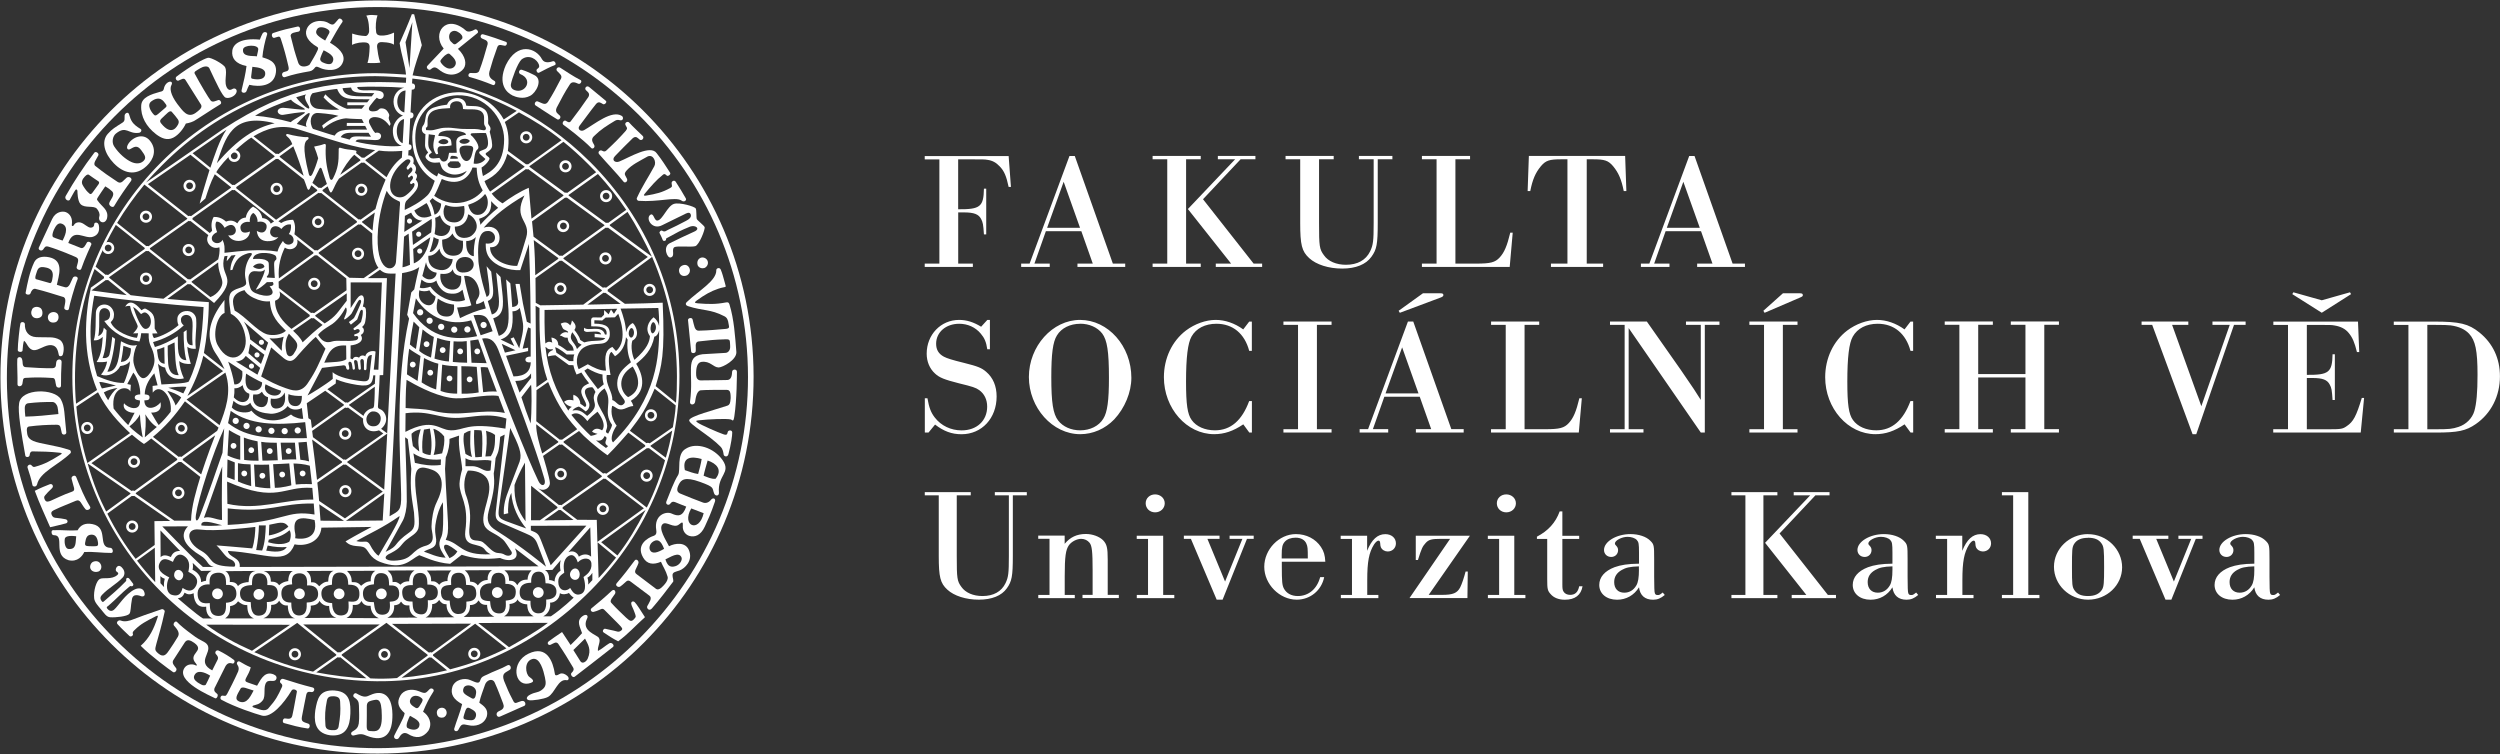 <?xml version="1.0" encoding="UTF-8"?>
<svg xmlns="http://www.w3.org/2000/svg" xmlns:xlink="http://www.w3.org/1999/xlink" id="Vrstva_1" viewBox="0 0 447.16 134.87">
  <rect x="0" y="0" width="447.16" height="134.87" fill="#333333" stroke="none"/>
  <defs>
    <style>.cls-1{fill:none;}.cls-1,.cls-2{stroke-width:0px;}.cls-2{fill:#fff;}.cls-3{clip-path:url(#clippath);}</style>
    <clipPath id="clippath">
      <rect class="cls-1" width="447.16" height="134.87"></rect>
    </clipPath>
  </defs>
  <g class="cls-3">
    <path class="cls-2" d="M304.03,40.75h-5.9l2.96-8.24,2.94,8.24ZM304.25,41.35l2.05,5.8h-2.74v.6h8.55v-.6h-2.21l-6.81-19.25h-.95l-7.13,19.25h-1.51v.6h5.11v-.6h-2.74l2.05-5.8h6.34ZM280.37,47.15h-2.96v.6h9.33v-.6h-2.93v-18.66h1.07c2.14,0,2.78.21,3.66,1.25.98,1.19,1.48,2.38,1.89,4.43h.47l-.22-6.28h-17.22l-.22,6.28h.47c.41-2.05.91-3.24,1.89-4.43.88-1.04,1.51-1.25,3.69-1.25h1.07v18.66ZM256.95,47.15h-2.62v.6h15.7l.54-6.13h-.44c-.57,2.38-1.07,3.54-1.89,4.43-.82.89-1.64,1.1-4.2,1.1h-3.72v-18.66h2.62v-.6h-8.61v.6h2.62v18.66ZM245.7,28.49v11.37c0,3.27-.09,3.95-.63,5.09-.76,1.58-2.27,2.41-4.32,2.41-1.74,0-3.19-.62-3.94-1.7-.82-1.1-.88-1.61-.88-5.8v-11.37h2.62v-.6h-8.61v.6h2.62v11.37c0,3.93.28,5.09,1.61,6.31,1.26,1.16,3.47,1.87,5.9,1.87s4.25-.74,5.23-2.11c.95-1.31,1.13-2.26,1.13-6.07v-11.37h2.62v-.6h-5.99v.6h2.65ZM215.18,35.63l6.72-7.14h2.65v-.6h-6.72v.6h3.09l-8.45,8.9,7.73,9.76h-2.74v.6h8.29v-.6h-1.52l-9.05-11.51ZM208.78,47.15h-2.62v.6h8.61v-.6h-2.62v-18.66h2.62v-.6h-8.61v.6h2.62v18.66ZM193.19,40.75h-5.9l2.96-8.24,2.93,8.24ZM193.41,41.35l2.05,5.8h-2.74v.6h8.54v-.6h-2.21l-6.81-19.25h-.95l-7.13,19.25h-1.51v.6h5.11v-.6h-2.74l2.05-5.8h6.34ZM168.02,47.15h-2.62v.6h8.61v-.6h-2.62v-9.16h1.01c1.83,0,2.65.33,3.09,1.19.31.6.38.95.5,2.74h.41v-8.18h-.41c-.06,3.24-.66,3.72-4.61,3.69v-8.93h1.96c2.62,0,2.74,0,3.28.09.88.12,1.55.48,2.21,1.19.79.83,1.17,1.72,1.58,3.66h.41l-.41-5.53h-15.01v.6h2.62v18.66Z"></path>
    <path class="cls-2" d="M434.16,76.77v-18.66h1.26c1.73,0,2.36.03,2.93.09,1.49.21,2.55.71,3.28,1.49,1.13,1.22,1.51,3,1.51,7.35,0,3.12-.19,5.18-.57,6.49-.38,1.28-1.45,2.38-2.84,2.83-1.11.36-1.58.42-4.13.42h-1.45ZM430.79,76.77h-2.62v.6h7.47c4.01,0,5.42-.3,7.19-1.52,2.74-1.9,4.32-5,4.32-8.54,0-3.19-1.26-5.89-3.66-7.83-1.96-1.58-3.53-1.96-8.14-1.96h-7.19v.6h2.62v18.66ZM415.28,55.94l5.24-3.33-.19-.33-5.05,1.43-5.08-1.43-.19.33,5.27,3.33ZM409.22,76.77h-2.62v.6h15.65l.6-6.19h-.41c-.98,3.24-1.51,4.25-2.68,5.03-.72.51-1.01.57-3.15.57h-4v-9.17h1.01c1.83,0,2.65.33,3.09,1.19.32.6.38.92.5,2.74h.41v-8.18h-.41c-.06,3.24-.66,3.72-4.6,3.69v-8.93h2.43c1.67,0,2.02,0,2.49.09,1.14.18,1.99.62,2.59,1.37.66.8,1.04,1.7,1.45,3.39h.41l-.22-5.45h-15.14v.6h2.62v18.66ZM399.58,58.11h2.08v-.6h-5.93v.6h3.09l-5.08,14.55-5.23-14.55h2.9v-.6h-8.36v.6h1.9l7.22,19.55h.66l6.75-19.55ZM362.28,67.51v9.25h-2.62v.6h8.61v-.6h-2.62v-18.66h2.62v-.6h-8.61v.6h2.62v8.81h-8.45v-8.81h2.62v-.6h-8.61v.6h2.62v18.66h-2.62v.6h8.61v-.6h-2.62v-9.25h8.45ZM342.18,71.74h-.47c-1.3,3.48-3.31,5.23-6.12,5.23-1.8,0-3.34-.68-4.16-1.84-.76-1.04-1.01-2.8-1.01-6.87,0-4.34.31-6.9.98-8.06.82-1.46,2.43-2.29,4.45-2.29,2.93,0,5.04,1.76,5.87,4.85h.47v-5.24h-.47l-1.07,1.4c-1.52-1.1-3.25-1.7-4.92-1.7-1.77,0-3.75.71-5.33,1.9-2.49,1.9-3.94,4.97-3.94,8.36,0,5.56,4.07,10.18,8.99,10.18,1.8,0,3.4-.54,5.21-1.76l1.07,1.46h.47v-5.62ZM318.9,52.46l-3.5,3.13.22.36,6.37-2.74c.41-.18.47-.24.47-.42,0-.24-.13-.33-.5-.33h-3.06ZM315.52,76.77h-2.62v.6h8.61v-.6h-2.62v-18.66h2.62v-.6h-8.61v.6h2.62v18.66ZM290.59,76.77h-2.62v.6h5.99v-.6h-2.65v-18.09l12.9,18.68h.72v-19.25h2.62v-.6h-5.99v.6h2.65v13.42c-1.01-1.61-1.1-1.76-3.53-5.3l-6.12-8.72h-6.59v.6h2.62v18.66ZM269.31,76.77h-2.62v.6h15.7l.54-6.13h-.44c-.57,2.38-1.07,3.54-1.89,4.43-.82.89-1.64,1.1-4.19,1.1h-3.72v-18.66h2.62v-.6h-8.61v.6h2.62v18.66ZM254.51,52.46l-4.35,3.13.22.36,7.32-2.74c.34-.12.47-.27.47-.42,0-.24-.13-.33-.51-.33h-3.15ZM253.72,70.37h-5.9l2.97-8.24,2.93,8.24ZM253.94,70.96l2.05,5.8h-2.74v.6h8.55v-.6h-2.21l-6.81-19.25h-.95l-7.13,19.25h-1.51v.6h5.11v-.6h-2.74l2.05-5.8h6.34ZM232.17,76.77h-2.61v.6h8.61v-.6h-2.62v-18.66h2.62v-.6h-8.61v.6h2.61v18.66ZM223.9,71.74h-.47c-1.29,3.48-3.31,5.23-6.12,5.23-1.8,0-3.34-.68-4.16-1.84-.76-1.04-1.01-2.8-1.01-6.87,0-4.34.32-6.9.98-8.06.82-1.46,2.43-2.29,4.45-2.29,2.93,0,5.05,1.76,5.87,4.85h.47v-5.24h-.47l-1.07,1.4c-1.51-1.1-3.25-1.7-4.92-1.7-1.77,0-3.75.71-5.33,1.9-2.49,1.9-3.94,4.97-3.94,8.36,0,5.56,4.07,10.18,8.99,10.18,1.8,0,3.41-.54,5.21-1.76l1.07,1.46h.47v-5.62ZM193.21,57.9c1.61,0,3.09.65,3.94,1.76.88,1.19,1.2,3.18,1.2,7.91,0,4.08-.28,6.16-1.01,7.32-.79,1.31-2.36,2.08-4.13,2.08-1.64,0-3.09-.65-3.94-1.75-.92-1.19-1.23-3.21-1.23-7.76,0-4.19.28-6.31,1.01-7.47.79-1.31,2.36-2.08,4.16-2.08M193.18,57.22c-4.92,0-9.15,4.7-9.15,10.21s4.23,10.23,9.18,10.23c2.27,0,4.45-.95,6.09-2.65,1.89-2.02,3.06-4.85,3.06-7.44,0-5.68-4.16-10.35-9.18-10.35M177.04,57.22h-.44l-1.11,1.22c-1.36-.83-2.59-1.22-3.94-1.22-3.28,0-5.8,2.65-5.8,6.04,0,1.43.54,2.68,1.48,3.54.79.75,1.7,1.1,4.29,1.76,2.46.6,3,.77,3.63,1.22.92.66,1.42,1.7,1.42,2.95,0,2.53-1.86,4.25-4.57,4.25-1.92,0-3.66-.83-4.79-2.29-.7-.89-1.04-1.81-1.32-3.45h-.47v6.13h.66l1.17-1.43c1.55,1.19,2.96,1.73,4.73,1.73,3.63,0,6.28-2.86,6.28-6.75,0-1.85-.63-3.36-1.86-4.41-.82-.71-1.48-.98-4-1.61-2.08-.51-3-.8-3.57-1.1-.95-.51-1.39-1.25-1.39-2.32,0-2.05,1.74-3.57,4.13-3.57,1.51,0,2.9.62,3.85,1.76.66.77.98,1.49,1.17,2.8h.47v-5.24Z"></path>
    <path class="cls-2" d="M403.22,101.86c0,1.47-.15,2.33-.48,2.87-.48.82-1.23,1.28-2.14,1.28-1.11,0-1.81-.71-1.81-1.9,0-.94.45-1.65,1.35-2.16.72-.42,1.48-.6,3.07-.65v.57ZM407.46,105.98c-.54.43-.6.45-.9.45s-.42-.08-.51-.34q-.12-.26-.12-2.95v-3.13c0-2.47-.03-2.64-.69-3.29-.72-.74-2.08-1.19-3.55-1.19-2.5,0-4.73,1.33-4.73,2.84,0,.71.54,1.25,1.29,1.25.69,0,1.23-.51,1.23-1.22,0-.31-.09-.54-.42-.88-.12-.11-.15-.2-.15-.31,0-.54,1.23-1.19,2.26-1.19.69,0,1.36.23,1.66.57.33.37.39.66.39,2.27v1.96c-2.02.03-3.25.23-4.37.63-1.78.68-2.74,1.79-2.74,3.18,0,1.56,1.3,2.64,3.19,2.64,1.63,0,3.04-.8,3.92-2.22.18,1.45,1.05,2.22,2.53,2.22.78,0,1.38-.26,2.08-.85l-.36-.43ZM392.75,96.38h1.2v-.57h-4.31v.57h2.29l-3.1,7.64-3.16-7.64h2.17v-.57h-6.38v.57h1.26l4.61,10.88h1.05l4.37-10.88ZM373.43,96.18c1.2,0,1.96.31,2.44,1,.42.6.48,1,.48,4.26,0,2.9-.06,3.41-.33,3.95-.48.82-1.29,1.22-2.56,1.22-1.14,0-1.9-.31-2.38-.99-.45-.63-.48-1-.48-4.23,0-2.98.03-3.44.33-4,.45-.8,1.29-1.19,2.5-1.19M373.46,95.53c-3.34,0-6.08,2.64-6.08,5.85s2.74,5.88,6.11,5.88,6.08-2.61,6.08-5.79-2.68-5.93-6.11-5.93M360.08,106.41h-2.01v.57h6.71v-.57h-1.99v-18.38h-4.72v.57h2.01v17.81ZM348.3,106.41h-2.02v.57h6.71v-.57h-1.99v-2.64c0-3.3.3-4.91,1.2-6.36.27-.43.6-.71.81-.71.18,0,.27.14.3.4q.03.57.12.77c.21.48.72.77,1.23.77.84,0,1.47-.62,1.47-1.45,0-.96-.78-1.65-1.9-1.65-1.38,0-2.44.96-3.25,2.98v-2.7h-4.73v.57h2.02v10.03ZM338.49,101.86c0,1.47-.15,2.33-.48,2.87-.48.82-1.23,1.28-2.14,1.28-1.11,0-1.81-.71-1.81-1.9,0-.94.45-1.65,1.36-2.16.72-.42,1.47-.6,3.07-.65v.57ZM342.73,105.98c-.54.43-.6.45-.9.45s-.42-.08-.51-.34q-.12-.26-.12-2.95v-3.13c0-2.47-.03-2.64-.69-3.29-.72-.74-2.08-1.19-3.55-1.19-2.5,0-4.73,1.33-4.73,2.84,0,.71.54,1.25,1.29,1.25.69,0,1.23-.51,1.23-1.22,0-.31-.09-.54-.42-.88-.12-.11-.15-.2-.15-.31,0-.54,1.23-1.19,2.26-1.19.69,0,1.36.23,1.66.57.33.37.39.66.39,2.27v1.96c-2.01.03-3.25.23-4.36.63-1.78.68-2.74,1.79-2.74,3.18,0,1.56,1.3,2.64,3.19,2.64,1.63,0,3.04-.8,3.91-2.22.18,1.45,1.06,2.22,2.53,2.22.78,0,1.38-.26,2.08-.85l-.36-.43ZM318.3,95.42l6.41-6.82h2.53v-.57h-6.41v.57h2.95l-8.07,8.49,7.38,9.32h-2.62v.57h7.92v-.57h-1.45l-8.64-10.99ZM312.19,106.41h-2.5v.57h8.22v-.57h-2.5v-17.81h2.5v-.57h-8.22v.57h2.5v17.81ZM293.15,101.86c0,1.47-.15,2.33-.48,2.87-.48.82-1.23,1.28-2.14,1.28-1.11,0-1.81-.71-1.81-1.9,0-.94.45-1.65,1.35-2.16.72-.42,1.48-.6,3.07-.65v.57ZM297.4,105.98c-.54.43-.6.45-.9.45s-.42-.08-.51-.34q-.12-.26-.12-2.95v-3.13c0-2.47-.03-2.64-.69-3.29-.72-.74-2.08-1.19-3.55-1.19-2.5,0-4.73,1.33-4.73,2.84,0,.71.54,1.25,1.29,1.25.69,0,1.23-.51,1.23-1.22,0-.31-.09-.54-.42-.88-.12-.11-.15-.2-.15-.31,0-.54,1.23-1.19,2.26-1.19.69,0,1.36.23,1.66.57.33.37.39.66.39,2.27v1.96c-2.02.03-3.25.23-4.37.63-1.78.68-2.74,1.79-2.74,3.18,0,1.56,1.3,2.64,3.19,2.64,1.63,0,3.04-.8,3.92-2.22.18,1.45,1.05,2.22,2.53,2.22.78,0,1.38-.26,2.08-.85l-.36-.43ZM279.45,91.47h-.48c-.72,2.02-2.08,3.49-4.07,4.52v.4h1.84v7.19c0,1.76.06,2.07.6,2.67.57.68,1.48,1.02,2.56,1.02,1.81,0,2.89-.82,3.16-2.41h-.6c-.21,1.05-.72,1.54-1.63,1.54-.48,0-.93-.2-1.14-.54-.21-.31-.24-.57-.24-1.39v-8.07h3.01v-.57h-3.01v-4.35ZM269.42,88.43c-.96,0-1.69.68-1.69,1.59s.72,1.62,1.69,1.62,1.72-.71,1.72-1.62-.78-1.59-1.72-1.59M268.15,106.41h-2.02v.57h6.71v-.57h-1.99v-10.59h-4.73v.57h2.02v10.03ZM262.92,95.82h-9.69v4.34h.39c.66-2.1.81-2.41,1.38-3.04.54-.6,1.05-.74,2.77-.74h1.6l-7.26,10.59h10.36l.06-4.74h-.39c-.27,1.05-.66,2.24-.97,2.84-.54,1.02-1.29,1.33-3.25,1.33h-2.38l7.38-10.59ZM241.85,106.41h-2.02v.57h6.71v-.57h-1.99v-2.64c0-3.3.3-4.91,1.2-6.36.27-.43.6-.71.81-.71.18,0,.27.14.3.4q.03.57.12.77c.21.48.72.77,1.23.77.84,0,1.47-.62,1.47-1.45,0-.96-.78-1.65-1.9-1.65-1.38,0-2.44.96-3.25,2.98v-2.7h-4.73v.57h2.02v10.03ZM229.25,99.9v-.6c0-1.42.12-1.9.54-2.39.42-.48,1.11-.74,1.96-.74.93,0,1.66.4,1.93,1.11.21.51.24.74.24,2.61h-4.67ZM237.05,100.47c-.06-1.19-.27-1.87-.78-2.64-.96-1.45-2.62-2.3-4.48-2.3-3.01,0-5.66,2.73-5.66,5.85s2.74,5.88,5.81,5.88c2.41,0,4.43-1.65,4.91-4.03h-.72c-.57,2.13-2.08,3.38-4,3.38-1.14,0-2.01-.48-2.47-1.31-.33-.6-.39-1.25-.39-4v-.82h7.8ZM223.03,96.38h1.21v-.57h-4.31v.57h2.29l-3.1,7.64-3.16-7.64h2.17v-.57h-6.38v.57h1.26l4.61,10.88h1.06l4.36-10.88ZM206.61,88.43c-.96,0-1.69.68-1.69,1.59s.72,1.62,1.69,1.62,1.72-.71,1.72-1.62-.78-1.59-1.72-1.59M205.35,106.41h-2.02v.57h6.71v-.57h-1.99v-10.59h-4.73v.57h2.02v10.03ZM187.73,106.41h-2.02v.57h6.53v-.57h-1.8v-3.38c0-3.49.18-4.71.75-5.51.48-.66,1.42-1.14,2.2-1.14.6,0,1.14.26,1.5.71.42.54.54,1.56.54,4.94v4.37h-1.81v.57h6.5v-.57h-1.99v-6.31c0-2.1-.15-2.75-.84-3.47-.66-.65-1.87-1.11-3.07-1.11-1.6,0-2.8.57-3.79,1.76v-1.47h-4.73v.57h2.02v10.03ZM180.45,88.6v10.85c0,3.13-.09,3.78-.6,4.86-.72,1.51-2.17,2.3-4.12,2.3-1.66,0-3.04-.6-3.76-1.62-.78-1.05-.84-1.54-.84-5.54v-10.85h2.5v-.57h-8.22v.57h2.5v10.85c0,3.75.27,4.86,1.54,6.02,1.2,1.11,3.31,1.79,5.63,1.79s4.07-.71,5-2.02c.9-1.25,1.08-2.16,1.08-5.79v-10.85h2.5v-.57h-5.72v.57h2.53Z"></path>
    <path class="cls-2" d="M67.66,133.82c-36.61.08-66.35-29.53-66.43-66.13C1.15,31.08,30.76,1.34,67.36,1.26c36.61-.08,66.35,29.52,66.43,66.13.08,36.14-29.61,66.34-66.13,66.43M67.29.08C30.09.17,0,30.39.08,67.59c.08,37.2,30.31,67.29,67.51,67.2,37.19-.08,67.28-30.31,67.2-67.5C134.71,30.09,104.49,0,67.29.08"></path>
    <path class="cls-2" d="M65.57,7.63c.29.06.59.26.54.9-.03.92-.12,1.97-.38,2.74.92,0,1.39.06,2.3-.07-.37-.9-.49-2.14-.57-2.69-.1-.71.27-.93.61-.97.21-.02,1.77,0,2.39.45l.02-2.16c-.84.39-1.56.57-2.4.53-.41-.02-.73-.17-.8-.62-.15-.95-.04-2.22.24-3-.77-.04-1.18-.15-2,.05.48.82.52,2.4.5,2.85-.01.3-.3.81-.65.8-.83-.03-1.67-.19-2.38-.44l-.02,2.03c.7-.37,1.81-.54,2.59-.41"></path>
    <path class="cls-2" d="M100.73,39.36c-.6,0-1.08.48-1.08,1.08s.48,1.08,1.08,1.08,1.08-.48,1.08-1.08-.48-1.08-1.08-1.08M100.77,41.03c-.33,0-.61-.27-.61-.61s.27-.61.61-.61.61.27.61.61-.27.61-.61.61"></path>
    <path class="cls-2" d="M57.38,10.15c.13-.32.21-.6.51-1.16.59.35,2.27.98,1.55,2.2-.32.54-1.28.18-1.74-.04-.48-.27-.5-.57-.32-1M56.75,5.17c.31-.5,1.48-.32,2.05.22.23.26.13.48-.03.74l-.61,1.12c-1.64-.97-1.87-1.33-1.41-2.09M49.1,6.76c.61-.14.92-.46,1.12.17.6,1.82.91,2.96,1.38,4.99.23.92-.5.81-.87.98-.53.24-.23,1.05.22.9,1.53-.51,2.78-.76,4.44-1.05.43-.06.74-.38.96-.68.24-.29.6-.05,1.07.15.64.28,3.24.87,3.94-1.17.48-1.41-.96-2.62-2.34-3.4.6-1.08,1.69-3.01,2.22-3.71.21-.27-.41-.86-.7-.52-.13.16-.42.5-.6.69-.23.23-.42.47-1.1.06-1.09-.73-3.41-.61-4.01,1.11-.36,1.01.25,2.15,1.89,3.1.26.14.18.34.1.57-.47,1.05-.84,1.55-1.42,2.57-.15.26-1.68.85-2.07-.34-.64-1.94-.81-2.57-1.32-4.65-.19-.72.95-.76,1.38-.87.47-.13.32-.98-.13-.92-1.57.35-2.83.62-4.42,1.17-.39.14-.21.98.26.86"></path>
    <path class="cls-2" d="M78.94,10.6c.15-.17.36-.45.58-.63.35-.25.67-.55.96-.27.53.48,1.63,1.42.68,2.33-.72.54-1.52.1-2.07-.53-.32-.38-.45-.57-.15-.9M80.66,5.75c.46-.39,1.02-.23,1.43.08.27.18.11.06.33.27.32.3.39.68.18.89-.24.22-.39.36-.62.53-.24.15-.58.64-.95.27l-.43-.41c-.35-.42-.38-1.25.05-1.63M76.99,12.43c.39-.27.7-.66,1.44-.04,2.03,1.7,3.85.79,4.51-.14.54-.77.39-2.14-1.03-3.51l3.49-2.82c.31-.22-.16-.85-.47-.64-.6.35-1.21.51-1.58.2-3.53-3.14-6.22.48-3.99,3.21l-2.89,3.05c-.39.37.23.91.52.7"></path>
    <path class="cls-2" d="M43.47,8.84c.1-.85,2.82-.93,2.72,0-.04.43-.21.91-.24,1.24-.75-.13-2.65.16-2.48-1.23M47.44,13.28c-.16,1.28-2.06.86-2.32.8-.16-.04-.23-.13-.19-.46.03-.34.21-1.67.21-1.67,1.11.1,2.42.3,2.29,1.33M44.09,11.81c-.14,1.27-.54,2.96-.87,4.29-.17.57.69.66.87.2.16-.45.32-.81.5-1.13,1.86.44,4.45.24,4.76-2.21.26-2.1-1.66-2.44-2.42-2.71.09-1.22.46-2.91.85-4.1.12-.41-.55-.61-.83-.14-.15.29-.29.6-.47,1.08-3.34-.34-4.77.72-4.93,1.97-.17,1.3.54,2.36,2.55,2.75"></path>
    <path class="cls-2" d="M84.21,13.05c-.45-.02-.58.62-.22.72,1.52.43,2.56.79,4.18,1.44.39.14.58-.6.27-.73-.45-.27-1.16-.67-.9-1.67.45-1.62.8-2.7,1.42-4.4.23-.63.88-.26,1.31-.23.37.06.56-.6.21-.7-.86-.34-3.15-1.1-4.05-1.34-.41-.14-.7.51-.21.75.29.18,1.14.27,1,1.01-.51,1.78-.86,3.09-1.51,4.79-.22.54-1.07.36-1.5.36"></path>
    <path class="cls-2" d="M91.58,17.04c.74.35,1.99.75,3.2.12,1.08-.49,2.45-2.95.77-3.74-.42-.23-1.38-.68-2.18-.93-.47-.18-.76.54-.31.76,2.39.96.93,3.55-.99,2.88-.41-.14-.77-.47-.69-1.06.18-.94,1.17-3.72,1.89-4.42,1.35-1.07,2.84,0,3.13.93.13.43-.01.51-.32.77-.29.19.02.82.34.65,1.08-.56,1.78-.95,2.86-1.38.27-.14-.03-.77-.38-.67-.43.14-1.47.47-1.94-.33-1.07-2.09-4.46-3.15-6.48,1.01-1.53,3.44.22,4.97,1.1,5.39"></path>
    <path class="cls-2" d="M27.07,18.13c1.59-1.17,2.25.08,2.5.39.24.31.33.47.02.74-.39.33-.75.64-1.08.93-.34.29-.66.61-.92.38-.41-.36-1.45-1.76-.52-2.44M30.73,20.01c.45.47.71.86,1.05,1.29.21.27.25.55.11.88-.14.25-1.08,2.41-3.11-.16-.18-.26-.21-.47.05-.75.38-.39.85-.8,1.22-1.15.34-.28.55-.26.7-.1M27.89,23.99c.95.72,1.98,1.2,3.09.64.98-.49,1.84-1.62,2.26-2.53,0,0,.8-.12,1.45-.45.47-.25,3.09-2.01,4.72-3,.35-.21,0-.87-.38-.75-.53.17-1.01.47-1.35.08s-1.89-3-2.84-4.78c-.24-.38.31-.58.98-1,.52-.32,1.35-.51,1.62,0,1.19,2.53,2.34,5.04,2.91,5.26.57.21,1.57-.17,1.89-.81.32-.63-.22-.99-.63-.75-.41.24-.64.26-.93-.07-.76-1.04.06-2.79-.41-3.78-.29-.61-2.57-1.82-3.06-1.72-.76.16-3.19,1.51-5.62,3.35-.37.28-.02.88.36.73.39-.14.92-.58,1.21-.13l2.82,4.48c.26.56-.45,1.02-1.03,1.46-1.44.97-2.28-.42-3.23-1.62-1.27-1.72-1.36-2.82-1.06-3.38.22-.41.04-.67-.32-.61-.53.12-.94.68-1.04,1.29-.08.34-.27.45-.72.53-1.54.43-3.26.98-3.32,2.43-.13,2,.93,3.8,2.6,5.1"></path>
    <path class="cls-2" d="M100.3,14.14c-.84,1.61-1.37,2.64-2.3,4.1-.49.65-.95.23-1.82-.1-.41-.15-.73.5-.37.73.71.44,2.44,1.62,3.85,2.47.31.22.77-.29.49-.65-.22-.28-.97-.53-.59-1.41.95-1.8,1.39-2.69,2.38-4.21.41-.64,1.16-.23,1.49-.09.43.16.74-.52.41-.66-1.25-.63-2.49-1.48-3.62-2.2-.45-.31-.92.28-.55.61.49.51.97.79.64,1.42"></path>
    <path class="cls-2" d="M105.16,17.46c-1.24,1.77-1.65,2.39-3.11,4.28-.3.33-.72-.1-.9-.16-.33-.12-.73.48-.36.76.56.38,3.54,2.66,4.94,4.11.23.3.78-.03.55-.52-.18-.38-.71-.93-.05-1.57,1.31-1.28,2.26-1.84,3.75-2.75.57-.34.86-.03,1.16-.1.36-.05.38-.58.09-.77-1.78-1.14-4.86,1.46-6.76,2.54-.61.34-1.26-.19-.82-.77,1.13-1.48,1.78-2.44,2.97-3.92.5-.58.93-.12,1.25.04.28.14.77-.35.5-.59-1.22-1-1.75-1.46-3.01-2.49-.46-.34-.89.26-.56.57.13.22.93.54.37,1.35"></path>
    <path class="cls-2" d="M26.25,29.67c1.24-1.16,1.86-2.92.57-4.5-1.26-1.55-3.29-.53-3.95.7-.35.65-.02,1.04.41.8.78-.44,1.27-.75,1.98.19.71.95.97,1.41.38,1.96-.6.55-1.46.47-2.15.15-.95-.42-2.22-1.48-3.08-2.8-.47-.73-.25-1.82.31-2.27,1.87-1.51,2.18.11,4.1-.14.47-.04.6-.56.31-.7-1.43-.85-1.73-1.48-2.04-2.59-.16-.57-.75-.22-.8.17-.06.51.16.95-.39,1.3-1.36.87-1.84,1.12-2.63,2.01-1.19,1.36-.61,3.5,1.08,5.25,1.67,1.73,3.84,2.43,5.91.46"></path>
    <path class="cls-2" d="M111.98,23.34c-1.24,1.39-1.95,2.11-3.57,3.62-.32.26-.58.06-.75-.02-.4-.18-.8.29-.5.63,1.39,1.62,3.25,3.53,4.37,4.93.26.34.82-.06.62-.51-.29-.69-.69-.81-.04-1.53.91-1.01,2.15-1.58,3.74-2.48,1.01-.43,1.6.98,1.19,1.74-1.2,2.22-2.07,3.4-3.14,5.72-.08.18.14.47.3.48,3.51.26,6.56-.74,7.64-.08.47.43,1.05.02.82-.37-.71-1.27-.95-1.59-1.78-2.93-.23-.42-.81-.15-.75.26.03.47.22.55-.27.84-1.47.8-2.46,1.04-4.31,1.35-.37.06-.5-.03-.24-.33,1.09-1.3,2.07-2.46,3.24-3.38.3-.27.48-.09.69.11.22.24.81-.19.62-.49-.9-1.38-1.38-2.18-2.4-3.49-1.09-1.59-4.79.7-6.68,1.48-.73.31-1.49-.24-.77-.98,1.29-1.33,1.84-1.91,3.18-3.2.61-.5.96.08,1.2.25.45.33.91-.33.56-.65,0,0-2.12-2.01-2.41-2.38-.23-.3-.86-.03-.67.43.17.39.48.53.1.96"></path>
    <path class="cls-2" d="M14.94,31.87c.21-.31.68-.82.97-.6.28.23,1.37.94,1.69,1.16.38.27-.18.76-.3.98,0,0-.59.81-.73,1.01-.14.2-.34.41-.55.22-.51-.43-.69-.68-1.1-1.31-.3-.46-.41-.86.01-1.47M12.52,35.66c.45-.77.64-1.22.96-1.66.23-.32.37.12.37.12,0,.21.01,1.81.55,2.38.77.82,2.4.18,2.95.86.35.43.55.93.42,1.34-.33,1.04,1.01,1.58,1.37.36.36-1.54-.91-2.04-1.66-3.16-.2-.23-.16-.3.07-.67.16-.25,1.01-1.54,1.28-1.9.7.45.7.41,1.21.88.64.66-.33,1.51-.49,2.09-.17.47.59.93.84.6.97-1.65,2.21-3.4,3.03-4.51.37-.5-.36-.93-.76-.62-.5.39-.94,1.22-1.62.77-1.55-1.02-2.5-1.67-3.99-2.86-.51-.41.23-1.24.54-1.89.17-.36-.43-.79-.7-.5-1.91,2.51-3.63,5.09-5.14,7.77-.31.53.49,1.13.8.6"></path>
    <path class="cls-2" d="M9.59,41.2c.31-.64.74-1.53,1.54-1.16,1.35.61.33,2.42.07,2.99,0,0-1.38-.44-1.67-.6-.3-.17-.08-.9.07-1.22M7.71,44.64c.26-.36.36-.69.93-.53,2.07.61,4.71,1.78,4.71,1.78.86.33.69.65.37,1.84-.15.47.68.75.81.36.55-1.67,1.8-4.34,1.8-4.34.16-.32-.58-.74-.8-.35-.19.33-.52,1.12-1.05.96l-2.27-.9c.98-2.79,2.89-.62,4.42-1.11.89-.29,1.26-1.01,1.04-2.1-.16-.61-.82-.5-.82-.15,0,.53-.4.63-.66.62-.51-.03-1.07-.68-1.64-.87-.49-.19-1.08-.05-1.31.38-.17.31-.45.22-.39-.04.17-1.11-.29-1.94-1.08-2.25-.61-.21-1.81-.1-2.45,1.25,0,0-1.53,3.28-2.37,5.08-.19.43.46.74.75.37"></path>
    <path class="cls-2" d="M120.56,36.46c-1.22.39-2.02,2.87-2.96,2.99-.66.08-.64-1.59-1.37-.96-.73.73.49,2.71,2.23,1.78,1.67-.84,2.27-1.1,3.92-1.92.34-.18.95-.53,1.15-.04.24.56-.38.97-.84,1.2-1.12.6-2.16,1.11-3.21,1.6-.37.17-.57.45-1.01.17-.22-.17-.6.2-.5.4.27.52.44.9.58,1.27.1.25.63.15.58-.16.02-.24.16-.18.45-.37,1.69-.93,2.05-1.15,3.85-1.89.96-.35,1.95.39.72.91-1.78.82-2.54,1.16-4.35,2.06-1.3.65-.47,2.74.17,2.55.87-.24.05-1.47.66-1.84.45-.27,3.04.03,3.73-.18.7-.21,1.81-3.02,1.67-3.41-.13-.32-1.31-1.2-1.4-1.45-.11-.26-.02-1.62-.19-1.88-.16-.35-2.88-1.15-3.9-.82"></path>
    <path class="cls-2" d="M6.4,49.19c.35-1.18.47-1.65,1.9-1.32,1.43.34,1.18,1.42,1.03,2.2-.06.35-.21.65-.45.55-1.03-.27-1.38-.41-2.39-.67-.24-.04-.19-.41-.09-.76M5.44,52.51c.15-.5.47-.91.86-.85,2.17.54,2.9.83,4.92,1.43.76.15.39,1.19.28,1.93-.12.41.77.7.83.19.08-.62,1-3.94,1.54-5.25.22-.52-.62-.68-.83-.29-.37.67-.61,1.89-1.4,1.71-.61-.17-.8-.21-1.47-.44.29-1.49,1.41-4.33-1.35-4.92-1.33-.28-2.27.05-2.69.86-.86,1.79-1.24,3.87-1.55,5.48-.07.36.74.48.85.14"></path>
    <path class="cls-2" d="M125.32,46.11c-.5.21-.72.77-.52,1.36.23.47.79.59,1.18.47.35-.12.79-.61.6-1.23-.19-.54-.79-.78-1.27-.6"></path>
    <path class="cls-2" d="M121.96,47.53c-.51.29-.64.86-.37,1.39.32.54.94.5,1.32.32.33-.22.69-.71.37-1.36-.36-.63-.91-.55-1.32-.36"></path>
    <path class="cls-2" d="M130.95,66.49c-.03.49-.08,1.43-.84,1.48,0,0-3.96.08-4.78.07-.49,0-.78-.37-.81-.88-.07-1.41.19-2.32.95-2.43,1.59-.21,2.08.99,3.08,1,.74-.03,3.2-1.35,3.16-2.74-.22-2.82-.42-5.89-1.23-8.52-.11-.34-.23-.46-.66-.37-1.82.35-3.06.31-4.99.16-.74-.05-.57-.23-.22-.5,1.49-1.09,2.55-1.67,3.85-2.11,1.44-.49,1.47-.05,1.23-.92-.38-1.35-.45-1.7-.77-2.5-.19-.47-.81-.28-.8.09.07,1.91-3.19,3.69-5.28,5.71-.32.3-.15.61.19.72,2.74.9,3.97.49,6.54,1.82.47.24.65.62.75,1.38.06.46.3.81-.52.88-1.68.14-2.85.27-4.85.32-.74-.01-.79-.97-1.07-2.01-.12-.43-.84-.27-.82.11.02.38.56,5.61.56,5.61.04.43.77.36.81,0,.12-.63-.29-1.7.56-1.79,1.84-.21,2.8-.32,4.81-.38.82-.03.73.24.78.8.03.29.01.35.02.56.02.58-.36,1.05-.84,1.07-.58.02-4.09.24-4.09.24-3.29.41-1.52,3.25-2.25,8.48-.09.69.83.65.91.03.11-.76.3-1.97,1.01-2.06.5-.07,4.02-.1,4.71-.07.55.02.6.55.63,1.03.02.24.03.54-.05,1.01-.08.31-.08.61-.53.78-2.22.75-6.75,1.88-6.83,2.61-.07.68,3.8,2.82,5.6,4.72.47.47.51,1.1.57,1.45.11.36.71.47.85-.11.47-1.71.69-3.35.68-3.86,0-.51-.7-.46-.8-.12-.11.34-.06.67-.77.43-.95-.32-4.03-1.67-4.6-2.08-.38-.27-.35-.36.09-.41,2.05-.23,5.08-.34,5.83-.16.29.07.45.6.63-.59.46-3.05.45-7.37.46-7.93,0-.56-.83-.5-.86-.03"></path>
    <path class="cls-2" d="M5.76,55.28c-.26.51-.24,1.02.15,1.41.41.37,1.19.26,1.49-.09.33-.37.24-1.33-.26-1.57-.6-.3-1.19-.09-1.39.26"></path>
    <path class="cls-2" d="M4.03,62.67c.02-.49.14-1.43.26-1.72.55.33.71,1.55,1.74,1.68.85.09,2.08-1.01,3.14-.9,1.09.11,1.19,1.1,1.35,1.75.05.33.59.3.71-.04.22-.68.37-2.03-.54-2.66-1.15-.66-2.12-.37-4.21-.48-1.42-.08-2.07-1.08-2.03-2.31.01-.43-.69-.53-.8-.12-.11.41-.49,3.72-.47,4.75-.03.39.83.44.86.06"></path>
    <path class="cls-2" d="M9.12,55.91c-.51.25-.67.74-.48,1.25.21.49.76.67,1.37.44.43-.25.57-.81.38-1.31-.17-.39-.72-.61-1.27-.38"></path>
    <path class="cls-2" d="M3.99,68.73c.16-.73.03-1.09.54-1.14,1.92-.12,2.91-.1,4.93.02.51.03.4.81.6,1.43.11.36.86.45.85-.06-.02-1.01.04-3.3.11-4.21.05-.63-.83-.63-.95-.03-.12.39.12,1.1-.72,1.12-1.4.02-3.42-.08-4.78-.19-.72-.06-.41-.98-.65-1.48-.13-.44-.82-.42-.83.1-.06.81.08,3.11.04,4.43-.02.51.72.46.84.02"></path>
    <path class="cls-2" d="M4.53,74.51c-.07-.54-.09-1.09-.1-1.5-.01-.33.09-.79.58-.88,1.65-.19,2.75-.23,4.37-.23.52,0,.86.63.91.9.06.32.13.72.16,1.26-2.04.22-4.03.42-5.93.46M6.63,86.66c.47-2.23,3.84-3.5,5.96-5.58.16-.11.1-.51-.13-.59-2.72-.91-5.28-1.07-6.53-1.63-1.05-.47-1.05-1.12-1.12-1.77-.03-.25-.05-.74.39-.81,1.72-.22,3.15-.3,4.88-.31.82,0,.7.37.97,1.47.12.46.85.34.81-.11-.36-3.2-.25-4.58-.98-5.91-1.08-1.96-7.11-2.03-7.46.72-.27,1.5.39,5.32,1.11,9.36.05.34.73.33.77-.08.08-.84.56-.67.77-.68,1.07,0,3.1.05,4.54.23.51.03.58.16.12.41-1.62.99-2.64,1.61-4.43,2.1-.3.07-.37.08-.69-.28-.29-.28-.8.09-.68.45.43,1.4.59,1.71.88,3.14.07.29.7.37.81-.14"></path>
    <path class="cls-2" d="M11.64,92.86c-.6-.12-.79-.14-1.51-.22-.32-.03-.65-.02-.88-.54-.27-.61.24-.77.63-.96.84-.43,2.76-1.16,3.67-1.56.83-.37.91.52,1.73,1.49.28.38,1.09-.05.83-.45-1.08-1.76-1.68-3.33-2.47-5.27-.2-.55-.99-.15-.83.32.34,1.52.81,2.03.06,2.28-1.52.51-3.28,1.41-3.78,1.61-.42.16-.82.33-1.07-.17-.29-.59.02-.72.23-.99.38-.49.94-.9,1.14-1.19s-.06-.77-.51-.59c-.63.25-1.57.61-2.66,1.17.87,2.36,1.76,4.22,2.75,6.51,1.22-.29,1.64-.37,2.79-.68.45-.08.44-.7-.12-.76"></path>
    <path class="cls-2" d="M128,85.64c-.8.07-1.44-.29-2.15-.55.11-.6.52-2.03.72-2.72,1.55.5,2.73,1.65,1.42,3.26M124.87,84.78c-.85-.12-1.54-.41-2.37-.69-.53-2.41,1.23-2.5,3-1.99-.09.69-.44,2.09-.63,2.68M123.64,90.94l2.22.85c-.84,3.66-4.04,2.24-2.22-.85M118.78,98.17c-1.18.69-2.19,1.02-2.55.14-.18-.44.04-1.3.95-1.62.46-.12,1.01-.09,1.6,1.47M121.92,99.79c.12.38-.3,1.25-1.15,1.49-1.09.32-1.46-.35-1.75-1.23.7-.27,2.47-1.58,2.91-.26M129.25,82.31c-1.51-2.21-4.68-3.28-6.58-2.05-1.73.94-.87,3.87-1.39,4.72-.77,1.24-1.4,3-2.09,4.72-.2.51.41.79.68.41.26-.36.48-.45.88-.3.6.23,1.26.53,1.99.8-.62,1.8-1.46,1.78-2.6,1.25-.99-.47-3.21.23-2.76,2.95.16.95-.37.98-.81,1.16-.46.19-2.93,1.36-1.54,3.75.7,1.21,1.82,1.35,3.19.76.41.95.87,1.56,1.19,2.67.11.36-.12.88-.47,1.29-.35.41-1.04,1.24-1.57.91l-3.5-2.65c-.64-.45-.02-.95.32-1.97.13-.43-.41-.86-.67-.47-1.22,1.63-1.84,2.45-3.21,4.05-.37.43.29.83.61.61,1.12-.76,1.2-1.48,1.99-.81l3.24,2.43c.6.44-.06,1.25-.37,1.86-.2.36.32,1.01.82.43,1.31-1.51,2.6-3.19,3.82-4.81.04-.39-.09-.58-.12-.97-.13-.77.6-.77,1.26-1.02.85-.31,2.5-1.74,1.64-3.68-.63-1.42-2.39-1.23-3.54-.65-.56-1.12-1.97-3.2-1.13-3.96.66-.6,2.01.87,2.94.05.59-.48.71-.48.66.31-.06.81.43,1.52,1.15,1.75.96.29,2.05-.06,2.79-1.67.57-1.24,1.03-2.19,1.81-4.47.18-.54-.35-.8-.73-.29-.34.43-.91.69-1.48.44-1.81-.71-2.24-.83-4.07-1.61-.51-.28-.65-.68-.17-1.62.41-.81,1.04-1.43,3.8-.43,2.68.97,2.09,1.04,2.51,2.08.21.52.91.45.85-.16-.27-3.19,2.23-3.51.66-5.81"></path>
    <path class="cls-2" d="M16.61,97.71c-1.13-.04-1.5.05-1.38-.66.14-.82.31-1.39,1.11-1.42.76-.03,1.07.58,1.18,1.36.12.8-.19.69-.91.72M12.24,98.19c-.54-.05-.77-1.01-.65-1.81.06-.41.68-.64,2.04-.46-.14,1.03.1,2.42-1.39,2.27M19.73,97.99c-2.42-.07-.19-3.67-3.21-4.25-1.32-.25-2.13.18-2.64,1.11-1.44.12-2.78-.09-4.15-.02-.31-.02-.49,0-.51.31,0,.37.14.61.46.59,2,0-.34,3.56,2.58,4.47,1.61.38,2.5-.77,2.81-1.47,1.77-.08,3.19.18,4.81.17.48.04.34-.89-.14-.92"></path>
    <path class="cls-2" d="M17.6,102.23c.43-.16.66-.73.45-1.23-.29-.67-.88-.73-1.41-.51-.43.2-.64.84-.45,1.25.26.57.98.65,1.41.48"></path>
    <path class="cls-2" d="M23.6,107.17c.2-1.13,1.4-.61,1.67-.52.27.09.92.03.46-.94-.28-.51-.93-.61-1.64-.28-1.7.82-2.89,2.94-3.69,3.62-.55.48-1.02.04-1.17-.14-.32-.37.02-.42.19-.59,1.35-1.16,2.29-2.22,3.67-3.35.14-.09.23-.19.33-.14.28.14.55-.19.37-.45-.1-.15-.38-.49-.58-.77-.33-.48-.69-.17-.64.03.07.14-.03.33-.18.45-1.17,1.22-2.32,2.18-3.64,3.33-.3.24-.33.38-.58.08-.29-.4-.25-.75.05-1.07,1.27-1.34,2.49-1.84,3.75-3.16.24-.26.57-1.01-.16-1.76-.79-.87-1.38.43-.97.71.23.16.48.33.14.63-1.02.89-2.51.37-3.14.71-.6.33-1.14,2.1-1,3.44.07.72.7,1.36,1.23,2,.59.7.96,1.35,1.62,1.4.97.08,3.06-.15,3.44-.6.31-.38.2-1.23.47-2.63"></path>
    <path class="cls-2" d="M36.82,122.44c-.11.21-.57.16-.81.01-.41-.25-1.89-.87-1.09-1.9.68-.87,2.2,0,2.67.3-.38.8-.41.94-.77,1.59M38.4,123.03l1.96-3.92c.25-.36.54-.64,1.17-.44.31.16.59-.43.31-.63-.72-.57-1.89-1.26-2.61-1.61-.52-.35-.93.27-.6.58.26.27.51.61.27,1.03l-.94,1.87c-2.83-1.51-.09-3.08-.82-4.51-.44-.72-1.15-.64-2.74-1.88-1.2-.87-2.14-1.64-2.74-2.27-.3-.31-.78.33-.55.63.36.44,1.17,1.21.72,1.99-.56.96-1.03,1.62-1.52,2.36-.52.78-1.02,1.49-2,.65-.69-.6-.59-.72-.33-1.76.39-1.41.9-3.05,1.48-5.72.06-.25-.31-.51-.55-.43-2.29.77-4.2,1.45-4.95,1.76-.74.32-1.68.56-2.37.26-.37-.16-.9.31-.56.66.82.91,1.51,1.49,2.12,2.1.26.26.75-.09.62-.38-.14-.3.16-.53.34-.71,1.02-1.03,2.07-1.58,3.78-2.44.32-.16.44-.13.27.29-.62,1.87-1.39,3.6-2.99,5,1.8,1.82,5.12,4.26,5.78,4.7.32.21.81-.34.55-.7-.34-.47-.79-.86-.52-1.4l2.07-3.2c.42-.65,1.02-.4,1.7.08,2.05,1.49-1.3,1.87.29,3.68.34.38.12.47-.19.27-.44-.18-1.32-.19-1.8.45-1.8,2.43,4.7,5.11,5.42,5.5.3.17.64-.54.39-.76-.39-.35-.68-.49-.46-1.13"></path>
    <path class="cls-2" d="M112.91,108.03c.09.47.29.64.6,1.54.22.65.33.72-.09,1.16-.5.53-.73.38-1.45-.27-1.14-1.12-1.53-1.42-2.64-2.64-.38-.38.35-1.09.67-1.6.21-.36-.08-.99-.58-.55-1.31,1.24-2.31,2.06-3.63,3.14-.32.29.03.78.47.61,1.26-.33,1.38-.78,1.84-.34,0,0,2.24,2.25,2.54,2.55.61.64.85.85.47,1.15-.49.38-.69.15-1.33.02-.49-.09-.6-.13-1.55-.34-.21-.05-.64.42-.23.69,1.15.75,1.36.93,2.57,1.56,1.87-1.39,2.99-2.7,4.79-4.32-.72-1.13-1.51-2.38-1.83-2.68-.31-.29-.7-.08-.62.31"></path>
    <path class="cls-2" d="M105.12,117.8c-.23.55-.95,1.03-1.31.47-.31-.48-.68-1.09-1.26-2l2.09-2.05c.54,1.07,1.18,1.95.48,3.59M109,115.05c-.85.53-1.33,1.02-2.05,1.38-.12-.8.59-1.73.16-2.35-.36-.56-3.15-1.18-2.15-3.34.38-.62-.07-1.05-.77-.53-1.17.85-.44,1.91-.08,3.04-.47.53-1.32,1.44-2.05,2.12-.48-.78-1.05-1.55-1.53-2.32-.61.41-2.12,1.44-2.36,1.65-.42.29-.11.81.32.62.55-.25,1-.65,1.36-.16,1.13,1.66,1.66,2.57,2.65,4.22.22.36.07.65-.27.97-.3.27.18.94.55.7.32-.21,6.85-5.32,6.85-5.32.38-.3-.23-.92-.63-.67"></path>
    <path class="cls-2" d="M42.78,125.47c-.87-.38-.48-1.05.28-2.35.1-.16.43-.2.8-.09l1.5.48c-.37.61-1.09,2.6-2.58,1.96M55.93,122.97c-2.02-.51-3.17-.87-5.16-1.51-.53-.23-.89.48-.57.71.32.23.33.47.24.69-.74,1.61-1.09,2.32-2.44,3.84-.63.71-1.73.11-2.64-.16-.29-.09-.24-.28-.05-.34.52-.19,1.08-.16,1.69-.94.61-.78,0-2.49.68-3.25.48-.54,1.52.17,1.76-.62.17-.55-.48-.77-.74-.85-1.57-.46-2.25,1.42-2.72,2.11-.63-.22-1.56-.54-1.56-.54-.44-.17-.7-.24-.41-.83.32-.58.69-1.26.84-1.92-.88-.37-1.18-.58-1.92-1-.43-.26-.66.25-.51.47.34.53.33.79.18,1.26-.61,1.39-1.63,3.39-1.96,4-.29.52-.37.36-.83.33-.36-.03-.53.56-.21.74,2.42,1.32,6.05,2.51,7.26,2.84,1.67.43,3.9-2.16,5.3-4.5.24-.41,1.03-.07.94.24-.36,1.81-.42,2.46-.81,4.23-.16.7-.58.62-1.31.53-.39-.06-.56.73-.18.83,1.5.42,2.63.74,4.22.97.38.06.55-.71.15-.85-.94-.33-1.32-.35-1.17-1.24.13-.76.78-3.95.78-3.95.17-.7.59-.49.98-.47.45.01.66-.67.18-.82"></path>
    <path class="cls-2" d="M85.15,124.05c-.09.74-.34,1.08-.76.85-1.14-.65-1.84-.92-1.46-1.85.39-.92,2.51-.38,2.21,1.01M85.08,128.24c-.21.73-.89.6-1.46.53-.84-.11-.81-.29-.58-1.03.32-1.08.47-1.33,1.02-1.05.78.4,1.28.73,1.03,1.55M93.3,125.38c-1.01.28-1.17.7-1.56-.14-.92-1.77-.77-1.55-1.59-3.48-.5-1.41.36-1.46,1-1.93.46-.28.11-1.14-.43-.81-.96.57-2.58,1.1-3.62,1.65-.65.29-.98.36-1.18.97-.22.68-.54.55-1.81,0-.98-.45-2.73-.11-3.19,1.2-.42,1.33.24,2.3,1.74,3.1-.31,1.36-1.03,3.08-1.41,4.37-.13.48.52.68.76.19.52-1.02.64-1.04,1.77-.79,1.12.28,2.78-.01,3.3-1.59.31-1.23-.47-1.8-1.35-2.44.22-1.12.69-2.18,1.02-3.2.26-.83,1.32-1.25,1.72-.43.71,1.55.91,2.25,1.51,3.74.47,1.17-.6,1.23-.97,1.56-.42.36-.07,1.09.47.8,1.71-.72,3.67-1.66,4.26-1.88.45-.16.21-1.07-.43-.88"></path>
    <path class="cls-2" d="M60.58,129.89c-.11.64-.51.76-1.25.71-.54-.04-1.07-.16-1.12-.85-.13-1.82-.06-2.8.26-4.43.13-.65.46-.8,1.23-.79.84.07,1.1.34,1.14,1,.11,1.81.01,2.68-.27,4.38M59.95,123.51c-2.85-.21-3.18,1.47-3.55,3.51-.2,1.52-.35,4.07,2.66,4.5,2.8.27,3.53-1.52,3.61-3.9.02-1.54.11-3.89-2.73-4.1"></path>
    <path class="cls-2" d="M75.44,125.63c-.31.45-.58,1.3-1.13.96-.6-.36-1.26-.79-.89-1.57.39-.8,1.36-.6,1.76-.32.39.28.55.4.27.93M74.99,129.88c-.25.85-1.4.73-2.1.32-.48-.31.23-1.77.44-2.17,1.31.68,1.88,1.12,1.66,1.85M76.85,123.26c-.73.74-.72.88-1.89.39-1.36-.57-2.79-.23-3.35.77-.72,1.26-.33,2.16.77,3.14-.05.79-1.64,3.45-1.86,4.01-.22.56.54.87.82.42.33-.59.82-1.15,1.58-.74,1.51.95,2.72.73,3.68-.51.84-1.35.08-2.78-.93-3.44.56-1.38,1.12-2.46,1.81-3.53.37-.46-.35-.84-.63-.5"></path>
    <path class="cls-2" d="M66.3,130.77c-.47-.04-.73-.06-.71-1.02.04-1.6.01-1.98.02-3.31-.02-.76.25-.97.82-1.12,1.14-.27,1.83-.59,1.86,2.67.08,3.12-1.18,2.82-1.99,2.77M66.29,124.29c-.75.34-1.12.58-2.53-.26-.34-.23-.85.43-.39.72.61.42.82.72.83,1.46.01,1.21.11,2.02-.03,3.21-.11.65-.39,1.02-1.15,1.44-.42.24-.19.87.37.66,1.05-.31,1.51-.24,2.2.08,3.37,1.32,4.65-.5,4.6-3.83-.06-3.91-2.14-4.29-3.91-3.47"></path>
    <path class="cls-2" d="M78.66,126.66c-.47.21-.66.68-.43,1.27.18.39.63.51,1.07.4.39-.13.73-.63.54-1.16-.14-.45-.63-.72-1.18-.51"></path>
    <path class="cls-2" d="M101.17,120.66c-.54-.31-.89-.24-1.15-.07-.38.24-.72.31-.77-.04-.35-2.3-1.46-5.19-4.71-3.64-3.27,1.56-2.5,5.83-.02,5.35,1.42-.28.69-.81.17-1.18-.7-.51-1-2.76.51-3.2,1.4-.4,2.02,2.15,2.26,3.25.24,1.09.26,1.71-.62,2.32-.72.5-1.02.28-2.03.8-.72.37-.78.9-.14,1,.54.08,2.62-.19,3.35-.6,1.27-.7,1.79-3.33,3.38-2.98.28.06.63-.51-.24-1"></path>
    <path class="cls-2" d="M117.27,69.07c1.08-3.65,1.69-5.59,1.26-14.93-1.05.07-5.17.18-6.76.2,0,0-2.9-2.12-3.11-2.28.06-.06.03-.25.03-.25l7.95-5.86c2.85,6.6,4.42,13.91,4.44,21.37,0,1.87-.03,2.98-.17,4.71l-3.63-2.96ZM120.35,76.42l-4.14,2.87c-.22-.1-.38-.11-.59-.03l-2.96-2.22c2.05-2.66,2.86-3.86,4.43-7.52l3.77,2.99c-.05,1.3-.36,3.01-.51,3.91M119.09,81.87l-2.72-2.04v-.13s3.87-2.69,3.87-2.69c-.37,1.92-.6,3-1.15,4.86M115.69,90.79l-7.09-5.52.04-.16,7.07-4.95s.28.06.35-.02l2.89,2.19c-.5,1.92-1.89,5.8-3.26,8.45M110.44,99.36l-2.91-2.38,7.94-5.76c-1.71,3.3-3.03,5.51-5.03,8.13M107.07,103.4l-.19-6.4,3.31,2.74c-1.05,1.34-1.95,2.4-3.12,3.65M106.75,92.99l-3.5-.02-2.63-2.01c.04-.1.01-.23.01-.23l7.34-5.13c.11.07.33.04.33.03l6.87,5.28-8.32,6.02-.11-3.95ZM105.21,104.55s.07-.66-.14-1.22c.41-.25.61-.46.88-.87v1.3s-.73.79-.73.79ZM103.91,106.24c-1.19.48-1.66-.71-1.93-1.08-.53.58-1.75.74-2.08-.63-.23-1.42.47-1.66,1.02-2.09-.14-.94-.26-2.26.68-2.93,1.06-.71,1.57.53,1.75,1.08.86-.95,2.31-.92,2.43.17.16,1.38-.89,2.06-1.41,2.45.17.61.72,2.56-.47,3.04M98.54,110.24h-1.37c1.04-.57,1.32-1.49,1.22-2.45.75.04,1.68-.58,1.76-1.7.42.33,1.28.19,1.61-.04.22.32.46.59.85.84,0,0-2.05,2-4.08,3.35M91.04,115.76l-5.5-4.33,12.46-.02c-2.07,1.59-5.01,3.23-6.96,4.35M80.51,119.72l-3.07-2.45c.05-.09.02-.2.02-.2l7.53-5.51,5.59,4.41c-3.66,1.77-6.25,2.75-10.07,3.75M71.83,121.22l4.94-3.65c.11.07.29.05.37.02l2.82,2.3c-2.04.52-5.5,1.1-8.13,1.33M66.24,121.33l-5.12-4.1s.02-.07,0-.17l8-5.66,7.36,5.71s0,.12.01.15l-5.48,4.02c-1.68.13-3.27.14-4.77.06M56.57,120.27l3.83-2.72s.28.13.46,0l4.67,3.77c-2.74-.06-6.27-.55-8.97-1.06M45.5,116.64l7.66-5.23,6.99,5.66s0,.14,0,.14l-4.15,2.92c-3.4-.7-6.81-1.87-10.51-3.48M36.88,111.73l15,.02-6.81,4.65c-2.85-1.28-5.6-2.73-8.19-4.67M31.79,107.02c.71-.12.95-.36,1.23-1.02.56.39,1,.37,1.62.11.02,1.03.37,2.7,2.24,2.4-.08,1.44.75,2.04,1.22,2.11h-1.79c-1.05-.6-4.52-3.61-4.52-3.61M30.29,103.29c-.55-.33-2.15-.94-1.86-2.27.56-1.77,2.04-.69,2.5-.52.52-1.52,1.42-1.49,2.07-1,1.17.86.8,2.09.69,2.78.6.3,2.05.96,1.41,2.42-.8,1.67-2.16.62-2.44.46-.17.48-.38,1.81-2.09,1.18-1.15-.65-.64-2.62-.29-3.05M29.35,105.01l-.66-.71v-1.27s.22.31.78.49c-.12.51-.2.93-.12,1.49M32.19,98.54c-.94.01-1.37.45-1.62,1.09-.72-.31-1.33-.48-1.84.02l-.03-4.77,3.5,3.65ZM24.51,100.28l3.18-2.31.07,6.16c-1.07-1.16-2.31-2.6-3.25-3.85M19.2,91.87l4.36-3.16s.31.04.47-.01l6.43,4.48-2.84.03.05,4.26-3.41,2.49c-1.86-2.4-3.52-5.01-5.06-8.08M15.67,82.89l7.64,5.31.02.13-4.34,3.17c-1.2-2.34-2.27-4.92-3.32-8.61M13.66,72.72l3.87-2.56c1.64,3.23,3.67,5.38,5.73,7.31l-7.63,5.35c-.73-2.35-1.67-6.34-1.97-10.1M16.93,48.13l1.69,1.38s-.05.12,0,.24l-2.37,1.7c-1.06,5.09-1.59,11.72,1.11,18.31l-3.76,2.45c-.59-6.8.13-16.25,3.32-24.09M20.72,40.23l5.17,4.12-.02.18-6.56,4.67c-.13-.09-.31-.09-.42-.04l-1.79-1.46c1.02-2.61,2.24-5.09,3.62-7.48M25.83,33.02l7.66,6.04v.1s-6.92,4.88-6.92,4.88c0,0-.19-.08-.41-.02l-5.21-4.15c1.41-2.35,3.1-4.71,4.87-6.85M29.07,29.48c10.13-10.18,23.51-15.83,38.06-15.86,1.85,0,5.52.27,5.52.27,0,.28-.04.61-.05.92-12.59-.58-20.83.53-32.75,8.32l-13.72,9.51c.94-1.11,1.9-2.12,2.94-3.16M73.76,3.96l-.52,8.22-.71-4.64,1.23-3.58ZM92.43,19.83l-2.33,1.54c-2.05-3.74-5.88-5.01-8.4-4.87-4.05.16-7.85,2.94-7.96,7.94,0,3.31,1.11,6.07,4.02,7.9-.38,1.14-.75,2.06-1.35,2.64-1.21,1.17-2.85,2.02-4.02,2.57.02-.71-.02-1.14.26-1.58,1.03-1.12,2.95-2.5,1.73-3.84.28-.54.32-.93-.17-1.23.52-.98-.11-1.49-.29-1.64.35-1.24-.53-1.52-.9-1.45l.05-.92c.26,0,.56-.17.56-.58,0-.39-.23-.49-.5-.49l.24-4.64c.29.04.57-.17.59-.49.02-.45-.22-.59-.53-.59l.22-4.07c.32.02.57-.08.59-.54.02-.33-.17-.57-.54-.57,0-.26.06-.85.06-.87,6.64.72,12.93,2.75,18.67,5.78M100.44,25.08l-5.99,4.32c-.1-.04-.26-.04-.36-.01l-3.25-2.39c.23-1.85.17-3.52-.55-5.18.01-.01,2.53-1.72,2.53-1.72,2.69,1.45,5.28,3.07,7.62,4.98M105.18,29.33c.49.48.98.97,1.45,1.47l-5.18,3.7c-.1-.04-.26-.09-.4-.02l-6.34-4.64v-.13s6.07-4.35,6.07-4.35c1.52,1.22,2.99,2.56,4.39,3.96M112,37.54c-.5.35-3.24,2.36-3.24,2.34-.14-.08-.26-.05-.37,0l-6.69-4.91v-.1s5.25-3.75,5.25-3.75c1.84,2.01,3.53,4.14,5.06,6.42M107.85,51.47l-7.07-5.19v-.12s7.57-5.45,7.57-5.45c.12.06.26.07.4.01l7.12,5.24-7.45,5.49c-.11-.05-.43-.08-.58.02M105.07,54.49l2.88-2.14c.09.05.29.07.36.03l2.7,1.98-5.93.13ZM117.88,58.27c-.16-.67-.46-1.12-.97-1.52-.94.76-1.59,2.11-.66,3.37-.06.95-.44,2.22-2.77,4.25-.38-.76-.71-2.33-.38-3.44,1.37-.67.81-2.47.09-3.15-.6.27-1.01.87-1.22,1.64,0-1.29-.5-2.91-.97-4.22l6.75-.11c.08.53.18,2.36.14,3.18M116.37,58.6c.04-.55.27-.98.49-.97.21.01.5.47.46,1.02-.04.55-.39.98-.61.97-.21-.01-.38-.47-.35-1.02M109.65,79.13c-.61-.65.05-2.17.65-2.99-.68-.94-1.15-2.09-.81-3.55.62.09,1,.95,2.17.54.5-.19,1-.47,1.62-.51-.11-.35-.19-.63-.46-.92,3.37-2.03,1.75-5.39.97-6.63,1.45-1.19,2.75-2.37,3.25-4.86,0,0,.59-.01.87-1.17-.08,4.3-.16,12-8.26,20.09M100.81,79.16v-.19s2.76-1.88,2.76-1.88c.8.92,3.13,2.99,5.09,4.34,1.31-1.24,3.73-4.05,3.73-4.05l3,2.25.02.21-6.97,4.89c-.11-.07-.33-.16-.55-.03,0,0-4.65-3.65-7.07-5.55M99.96,90.32s-3.55-2.87-3.82-3.07c1.1.85,2.25.03,2.22-.86-.03-.88-1.23-4.84-1.23-4.84l2.95-2.06c.13.07.29.08.43-.01l7.11,5.62.03.16-7.25,5.11c-.12-.09-.33-.07-.46-.04M97.34,93.07l2.62-1.87c.13.04.21.04.33.02l2.3,1.79-5.25.06ZM91.12,108.03c.76-.03,1.32-.41,1.44-.82.2.44.87.88,1.74.88.03,1.15.36,1.7,1.16,2.15h-5.31c.56-.29,1.12-.97.98-2.21M87.67,107.53c-1.17-.07-1.82-.18-1.82-1.59,0-1.25,1.12-1.62,1.99-1.61,0-.84.12-1.88,1.3-1.88,1.29,0,1.26,1.17,1.26,1.99.83-.04,1.89.23,1.86,1.42-.02,1.2-.56,1.44-1.8,1.57,0,.68.28,2.35-1.25,2.29-1.53-.07-1.48-1.58-1.55-2.2M82.95,110.34c.67-.45,1.18-.94,1.11-2.12.72,0,1.18-.27,1.54-.83.34.58.71.83,1.52.8.02.86.24,1.6,1.3,2.12l-5.47.04ZM84.27,111.55l-7.05,5.18c-.15-.11-.31-.08-.5,0l-6.61-5.14,14.16-.04ZM70.48,108.28c.66-.08.97-.19,1.25-.68.41.61.74.73,1.5.68-.06,1.17.47,1.9,1.48,2.18l-5.43.04c.93-.44,1.3-1.32,1.21-2.22M66.87,107.7c-.63-.04-1.87.18-1.95-1.44-.08-1.62,1.49-1.69,1.96-1.75.02-.53-.06-2.11,1.4-2,1.47.12,1.26,1.6,1.32,2.2.7-.02,1.72-.02,1.8,1.3.09,1.55-1.05,1.56-1.69,1.62.02.52.35,2.25-1.24,2.32-1.6.08-1.47-1.67-1.6-2.25M67.95,111.68l-7.09,5.02c-.2-.09-.44.01-.44.01l-6.18-5.01h13.71ZM52.1,107.77c-.63.02-1.77-.08-1.77-1.65,0-1.57,1.51-1.56,1.93-1.6-.02-.4-.35-1.89,1.19-1.97,1.7-.1,1.49,1.66,1.47,2.17.47-.05,1.92-.07,1.98,1.46.06,1.53-1.55,1.57-2.04,1.59.02.91.07,2.23-1.29,2.32-1.54.04-1.45-1.72-1.47-2.32M48.5,108.2c.55-.02,1.06-.12,1.43-.76.33.59.84.94,1.55.85.01,1.28.45,2.11,1.27,2.29h-5.64c.96-.32,1.47-1.19,1.39-2.38M44.84,107.7c-.74-.07-1.85-.06-1.91-1.5-.06-1.55,1.67-1.51,2.14-1.55.04-.68-.14-2.19,1.43-2.1,1.49.09,1.33,1.69,1.31,2.1.63,0,1.74-.11,1.88,1.31.16,1.57-1.23,1.72-1.96,1.72,0,.67.27,2.26-1.26,2.43-1.54.18-1.6-1.49-1.62-2.4M41.15,108.42c.76-.12,1.08-.39,1.43-.87.47.39.91.71,1.64.68.02.87.13,1.99,1.2,2.38h-5.15c.46-.37.98-.77.88-2.2M37.49,104.54c0-.8-.17-1.98,1.46-2.1,1.71-.09,1.43,1.59,1.49,2.18.49-.03,1.77-.08,1.84,1.49.06,1.43-1.17,1.67-1.86,1.7-.03.62.25,2.42-1.41,2.36-1.65-.06-1.43-1.65-1.49-2.3-.29-.03-2.28.54-2.17-1.86.05-1.13,1.16-1.58,2.15-1.47M34.46,100.67l1.52,1.45,1.89-.03c-.91.39-1.02,1.27-1.02,1.78-.24.03-.56.14-.88.25.04-1.25-.97-1.95-1.53-2.21.08-.31.11-.66.03-1.23M33.62,94.14c-1.8,1.89-.17,3.77,2.24,5.23,1.47.9,1.08,1.71,2.39,2.04h-1.96c-2.65-2.43-7.26-7.25-7.26-7.25l4.59-.02ZM24.29,88.18l7.69-5.57s.22.06.43.01l3.42,2.68c-.73,2.47-1.58,5.15-1.66,7.83h-3s-6.88-4.81-6.88-4.81v-.15ZM23.61,77.76c.65.56,1.58,1.3,2.14,1.65.66-.42,1.04-.79,1.3-.98l4.64,3.64v.19s-7.63,5.55-7.63,5.55c0,0-.31-.15-.53,0l-7.18-4.97,7.26-5.09ZM23.32,70.02c.04-.45.04-.76.08-1.19l-.64-.14,1.09-2.05c.8,1,1.27,2.65,1.23,3.9-.54.02-1,.14-.98.58.02.45.65.44.93.51.15,2.12-2.21,1.36-2.84.49-.39,1.26,1.06,1.78,1.89,1.7-.39.82-1.15,2.21-1.15,2.21-.62-.56-2.12-2.31-2.61-2.96-.5-3.95,2.49-4.15,3-3.05M21.01,69.39c-.68.52-1.32,1.4-1.67,2.2-.25-.39-.56-.9-.77-1.4.8-.46,1.65-.68,2.43-.8M20.74,68.96c-.47.1-1.94.41-2.51.52-.22-.37-.31-.68-.47-1.16.7-.03,2.06.42,2.98.64M16.88,52.9c6.26.86,13.16,1.57,19.53,2.02-.23,5.5-.81,9.48-2.65,13.33-.5.36-3.46.42-4.89.52l-.61-3.72c.31.39.84.63,1.27.7.5,2.37,2.84,2.11,3.36,1.92-.47-.98-.78-2.13-.84-3.1.48.47,1.52.6,2.08.51-.23-.75-.57-2.04-.63-3.07.32.34,1.1.43,1.52.37-.21-2.13.2-3.27.07-5.3-.03-.57-.53-1.39-1.54-1.45-1-.06-1.74.58-1.82,1.25-.03.35,0,.96.21,1.27-1.2,1.09-3.13,2.06-4.39,2.32-.16-.16-.29-.53-.29-.82l.92-.02c-.15-.24-.37-.61-.51-.86-.02-1.94.12-2.63-1.57-3.53-.26-.14-.43.04-.8.25-.58-.68-1.97-2.31-2.91-.64.32-.13.61-.16.88-.12.23,1.62,1.43,3.3,1.36,3.7-.1.39-.32.66-.82,1.2.27.01.89-.03.89-.03-.06.43-.11.53-.21.82-.94-.02-3.99-1.03-4.69-2.79.37-.43.57-.55.59-1.35.02-.72-.52-1.67-1.48-1.8-.96-.12-1.7.49-1.76,1.42-.08,1.25.07,3.64-.38,4.97.73.06,1.18-.23,1.61-.62-.12,1.51-.2,3.11-1.1,4.5.78.06,1.39.02,1.88-.08-.14.73-.45,1.61-1.1,2.33,1.15.45,2.74-.16,3.46-1.53.8-.09,1.38-.38,1.69-.86.16.61-.72,3.34-1.07,3.88-1.56.04-3.2-.55-4.77-1.22-1.12-3.62-1.72-8.01-.52-14.36M22.66,52.79s-4.28-.54-6.31-.84l2.57-1.86c.1.02.3.04.41-.01l3.34,2.72ZM33.33,50.3v.18l-4.09,2.95c-2.03-.18-4.37-.43-5.87-.63l-3.83-3.11v-.13s6.58-4.68,6.58-4.68c0,0,.22.08.43,0l6.78,5.4ZM33.74,39.51s.17.08.35.03l3.18,2.52c-.77,1.26.67,2.7,1.96,2.17,0,0,.2.6-.2,2.16l-5.02,3.6c-.2-.09-.39-.04-.39-.04l-6.8-5.4v-.16s6.91-4.88,6.91-4.88ZM37.47,30.41c-.71,2.41-1.22,3.94-1.76,6l1.03-.91c.51-1.54.86-2.75,1.68-4.33l2.88,2.29v.13s-7.13,5.07-7.13,5.07c-.28-.13-.48,0-.48,0l-7.24-5.72,7.61-5.26,3.4,2.73ZM37.63,30l-3.18-2.59,6.06-4.22c-1.24,1.76-2.23,4.88-2.88,6.81M49.13,22.05c-3.45.77-6.61,2.8-10.35,7.15,1.57-4.49,2.6-9.14,10.35-7.15M54.53,19.56c-.16.21-3.36-.29-3.88-.28-.65,0-1,.33-.98.66.02.34.47.68.97.6.48-.07,3.7-.65,3.9-.42.16.17-1.99,1.17-2.54,1.73-2.16-.59-4.44-1.02-6.38-1.15,2.2-1.33,4.42-2.18,6.44-2.88.3.62,2.61,1.54,2.47,1.74M54.87,22.7c-.58-.18-1.18-.36-1.79-.54.71-.77,1.99-2.1,2.26-1.93.34.24-1.06,1.83-.46,2.47M67.12,26.85l-2.01,1.39s-.16-.11-.37-.02l-1.08-.86c.22-.25.09-.42-.14-.46-1.18-.19-1.45-.11-2.57-.44,0,0-.43-.24-.37.43.02,2.14-.13,3.25-.98,4.95-.2.47-.5.44-.65-.06-.55-1.91-.81-3.64-.67-5.68,0,0,.07-.49-.39-.31-.52.2-.91.26-1.7.43.33.78.53,1.43.72,2.09-.34,1.17-.61,1.9-1.04,2.83-.21.44-.51.47-.63,0-1.3-5.13-.69-5.83-.26-6.12.34-.23.27-.54-.08-.5-.55.07-2.56-.27-3.34-.52-.39-.14-.51.2-.22.4.54.45.67.73.94,1.38l-2.48,1.78c-.21-.12-.46-.02-.46-.02l-3.99-3.16c2.21-1.3,4.75-2.3,8.21-1.18,7.62,2.39,9.29,3.02,13.56,3.66M66.11,17.76l-.43.54h-3.56s0,.52,0,.52h3.11s-.52.63-.52.63c0,0-1.05-.05-2.66.01-2.05-.65-3.86-2.59-3.86-2.59l-.32.54s1.06,1.3,2.81,2.19c-1.36.16-3.79-.13-3.79-.13-1.62-.18-1.77-2.03-.99-2.8,2.19-.5,3.82-.72,4.4-.77.83,2.15,2.36,1.79,5.81,1.86M66.94,16.67l-.46.57c-2.79-.04-4.91.22-5.21-1.47l1.52-.12c.22.92.8,1,4.14,1.01M62.76,23.75h3.15s.45.7.45.7c-2.93-.04-3.36-.24-3.83.52l-1.59-.44c.36-.6.92-.76,1.81-.79M57.85,23s1.71-1.63,4.03-1.84c.87.11,2.84.15,2.84.15l.35.68h-3.03l-.02.54h3.3s.34.65.34.65c-3.38.04-5.02-.23-5.8,1.08-.92-.23-2.29-.71-3.88-1.21-.72-1.04-.52-2.91.89-2.84,0,0,2.45.13,3.67.52-1.63.55-2.93,1.75-2.93,1.75l.24.53ZM70.38,18.14c.03,1.5.89,2.24,1.7,2.54-.96.29-1.81,1.53-1.81,2.61-.03,1.17.37,2.36,1.58,2.79-1.94.29-6.25-.19-8.25-.77.16-.35.43-.42,1.6-.34.42.03.82.02,1.18.05.84.06,1.42.11,1.68-.33.35-.58-.23-1.17-.95-.91-.47-.48-.76-1.24-.92-1.47-.58-.93.2-1.31.67-1.36.96-.04,1.95.32,2.8,1.56.35-.33.12-.57-.07-1.08-.25-.78.37-.53-.25-1.45-.23-.35-.45-.49-.8-.57-1.02-.16-.53.41-1.61.5-.86.1-1.23-.33-.72-1.02.21-.22.71-.99,1.2-1.42.41.43,1.16.27,1.22-.37.06-.72-.66-.88-1.5-.94-.65-.04-1.34,0-1.75,0-1.27.02-1.46-.28-1.48-.6,1.92-.11,5.85-.07,8.4.13-.9.15-1.94,1.12-1.91,2.47M72.32,20.11c-1.76-.39-1.67-3.78.22-3.93l-.22,3.93ZM72.27,21.29l-.25,4.33c-1.35-.49-1.54-3.92.25-4.33M75.53,39.45l-3.22,2.03.11-2.87,1.12-.58c.39.87,1.05,1.41,1.99,1.42M77.17,38.59c-1.06.47-2.38.61-3.06-.95.71-.38,1.72-1.05,2.18-1.32.3.36.66,1.31.88,2.27M78.9,36.45c0,.87-.55,1.8-1.18,1.94-.17-.98-.41-1.66-.87-2.45l.51-.5c.51.49,1.02.71,1.54,1M79.02,32.01c3.55,1.6,5.14-.86,5.49-2.05l.75.04c.06,1.69.37,2.81,1.08,4.06-1.27,1.75-5.03,3.54-8.68.97.43-.75.85-1.76,1.36-3.02M82.26,27.36c-.17-.73-.13-1.36,1.21-1.32.84.02,1.27.06,1.15.78-.24,1-.32,1.41-.7,1.8-.65.5-1.3-.03-1.65-1.26M80.5,28.87c.35,0,1.06-.03,1.49,0,.19.31.35.29.4.54.06.34-.05.51-.37.59-.47.11-1.09.08-1.42,0-.33-.09-.48-.23-.53-.53-.05-.32.3-.28.44-.6M81.88,28.38l-1.36.03c.06-.43.11-.63.75-.51.28.06.65.08.62.47M78.39,25.43c.47-.86,1.71-.59,1.8-.1,0,.55-1.37.65-1.8.1M84.05,25.2c-.3.64-1.61.7-1.88.15.06-.53,1.37-.8,1.88-.15M76.48,21.58c.06-2.17,2.19-2.13,4.03-2.24-.11-.8.41-1.21,1.2-1.23,1.11,0,1.08,1.06,1.11,1.39,1.2.2,3.02-.3,3.62.87.34.67-.05,1.68.29,2.15.3.37.22.79-.18.78-.83-.03-.43-.28-3.03-.23-1.86.03-2.37-.29-3.83-.22-1.12,0-1.89.49-2.75.46l-.73-.04c0-.18-.04-.27-.04-.45.41.02.3-.7.3-1.23M76.71,24.01c.37.1.82.08,1.11.18-.14.8-.62,1.9,0,3.1.23.45.32.3.55.2-.06-.25-.41-1.36.57-1.34,1.4,0,1.82-.15,1.82-.15.02.11,0-.64-.12-.96-.23-.62-1.36-.72-2.23-.72.03-.72.73-.82,1.4-.95.74-.08,3.5.01,3.54.73-1.17.2-1.7.49-1.74,1.27,0,.77.03,1.23.09,1.95-.37.04-1.36.01-1.36.01-.19.46-.06,1.63-1.07,1.56-.37-.06-.41-.33-.68-.65-.45.02-.99.15-1.34.09-.42-.1-.72-.5-.39-.77.1-.06.24-.16.39-.31-.58-.82-.8-.74-.56-3.26M84.35,24.29c-.33-.26-.12-.48.22-.46.56.01,1.29-.08,2.35-.03.1.26.91,2.44-.21,2.89,0,0-.38.14-.63.26-.27.11-.65.27-.06.77.18.16.6.51.81.72-.39.59-1.32.98-2.11.82.08-.88.22-2.2.64-2.5.75-.52-.67-2.22-1-2.48M86.38,31.49c-.13-.55-.19-.86-.25-1.52.53-.32,1.01-.79,1.33-1.32.16-.36.14-.4-.33-.76-.57-.42-.04-.62-.04-.62,1-.7,1.03-.89.86-2.12-.13-.61-.23-1.1-.36-1.59.47-.93-.34-1.09-.29-1.63.12-1.6-.34-2.15-.71-2.42-1.02-.74-2.05-.45-3.2-.61-.16-1.8-2.88-1.77-3.43-.18-.72.11-1.08.11-2.39.52-.65.22-1.28.72-1.42,1.62-.22,1.57-.37,1.38-.58,1.76-.27.6-.07,1.18.52,1.37-.02,1.98-.32,2.25.49,3.28-.43.54-.85.77.07,1.5.72.45,1.35.33,1.99.27.14.23.26.89.53,1.22.6.72,2.21,1.6,4.33.29-1.19,2.12-4.33,1.04-5.1.41l-.24.61c-2.85-1.43-4.24-4.63-3.8-8.2.44-3.59,3.8-6.22,7.39-6.33,5.11-.16,8.41,4.18,8.42,7.85.01,4.67-2.56,5.92-3.79,6.6M93.82,29.86l-6.16,4.41c-.2-.26-.74-1.14-1-1.88,2.07-1.01,3.39-2.35,4.09-4.87l3.07,2.26v.08ZM95.06,39.12c-.18-1.94-.48-5.53-.48-5.53-1.52.63-3.39,1.8-4.69,2.78,0,0-.99-.5-1.94-1.74l6.1-4.38c.12.05.35.07.44,0l6.28,4.64v.12s-5.71,4.1-5.71,4.1M100.1,45.76l-4.67-3.43-.27-2.73,5.91-4.25c.1.03.26.03.32-.01l6.72,4.91v.09s-7.55,5.44-7.55,5.44c-.14-.09-.34-.05-.46-.02M96.65,54.61l-.83-.45-.04-4.43,4.36-3.1c.08.02.24.05.36,0l7.14,5.26s0,.04.01.12l-3.33,2.48-7.68.12ZM109.82,56.14l-.53-.78-.43.86-.8-.76-.02.84-.49.49-1.29-.02c-.29-.02-.49.08-.53.45l.02,1.15c1.2.02,2.95-.09,2.74,1.46h-.29c-.52-1.82-3.01-.48-3.73-1.22l-.02.52c.37.35.62.22,1.1.21.76,0,1.78-.24,1.98.48l-1.17-.13v.62s1.28.08,1.89.16c-.49.76-1.87.23-3.75.77l-.71-.43c-.19-.78-1.06-1.79-1.06-1.79.37-.5.32-.98-.43-1.71-.08.49-.16.65-.31.9-.49-.64-1.01-.65-1.7-.32.22.42.27.71.43.9.22.28,1.03.39.88.71-.38-.19-1.04-.09-1.47.52.65.1.58.43,1.4.38.1,1.34.94.98,1.09,2.31l-1.19.03c-1.05-.82-1.57-1.03-1.57-1.03-.04-.85-.47-1.2-1.23-1.34,0,0,.07.7.16.91-.29-.08-.62-.37-1.24.16-.21-2.08-.15-6-.15-6l13-.21-.59.91ZM110.17,62.79l-.64-.74c-1.06.47-1.52,1.25-1.14,4.24-1.05.04-2.29-.58-3.25-1.14-.51.29-.92.52-1.64.89-.76-1.68-.04-3.22.81-3.81,2.1-1.35,3.86,0,4.64-1.75,0,0,.12-.27.12-.64.06-1.2-.45-1.95-2.76-1.95v-.61s1.41.04,1.41.04l.61-.52,1.66-.04.59-.64s2.01,4.71-.41,6.68M108.13,78.01c1,.37-.56,1.12.64,1.78l-.38.34c-.64-.45-1.29-.93-1.78-1.36.43.07,1.11.21,1.52-.76M102.21,74.2c.19-.18,1.34-.88,2.84,1.12.46-.62,1.33-1.29,1.82-1.68,1.86,2.45.81,3.33.81,3.33-.96-.57-1.5-.19-1.79.24.29.24.99.39.99.39-.41.19-.8.3-1.2.37-.77-.69-2.49-2.47-3.48-3.76M95.92,75.34l.04-5.55,2.08-1.46c1.32,3.19,2.48,5.46,5.2,8.44l-2.73,1.89c-.07-.05-.2-.08-.36,0l-4.24-3.32ZM104.53,66.29l.58-.39c.76.45,1.85.98,2.66,1.08-.02.7.05,1.23.22,1.76l-1.05.86c-.82-1.1-1.76-2.23-2.42-3.31M105.02,74.39c-.59-.46-1.27-1.29-2.63-.95.24-.39.74-.62,1.15-.72.43.21.81.56,1.23.87.56-.36.75-.95.62-1.47-.2-.78-1.92-2.82.54-2.86.27.23.4.48.58.85-1.08,1.89,1.23,2.14-1.49,4.29M102.37,59.42c.48.68.79,1.04,1.04,1.88l.63.37c-.37.23-.84.76-.84.76-.37-1.29-1.66-1.59-.83-3.01M102.55,64.6l-.76-.02-2.27-1.5s-.09-.48-.22-.98c.81.24,2.04,1.3,2.04,1.3h1.4c-.23.41-.18,1.2-.18,1.2M98.01,63.75c.58-.13.97-.19,1.33-.21l2.41,1.76.81.02c.13.67.35,1.2.56,1.67.29-.08.86-.37.86-.37.45.73.93,1.38,1.39,1.94-.45.24-1.24.44-1.4,1.33-.09,1.18,1.45,2.53.65,2.91-.35-.27-.48-.38-.83-.59.02.01.02-1.2-1.23-1.61-.07.59.02.89.02,1.02-.91-.22-1.3-.05-1.7.26.48.62.84.72,1.4.9-.34.17-.47.37-.63.66-2.27-3.5-3.63-7.11-4.09-11.4.35.2.23.29.62.41.4.12.68-.11.75.14-.36.17-1.03.41-.91,1.16M97.9,67.91l-1.95,1.36c-.09-5.11-.11-9.72-.15-14.57l.7.39c-.03,5.67.11,9.11,1.4,12.83M95.91,75.88l3.94,3.09v.15s-2.87,1.99-2.87,1.99c-.43-1.41-1.13-3.71-1.07-5.23M95.47,42.94l4.37,3.2.02.16-4.12,2.93c-.04-2.17-.07-3.76-.27-6.29M86.24,60.56c1.37-.26,2.21.34,2.87,1.96,2.78,7.29,6.85,18.04,8.25,23.06.42,1.31-.52,1.62-1.06.46-2.09-4.36-6.75-16.07-10.06-25.47M95,86.88l4.7,3.8v.18l-3.13,2.2h-1.59s.02-6.17.02-6.17ZM88.68,94.84c-1.18-.73-1.76-1.57-1.27-3.43,1.1-3.99,1.06-4.94.9-6.74.1-.4.27-1.88.33-2.72.37-.95.63-.94.82-3.81-.05.02.81-.41.81-.41l-1.57,13.58c-.16,1.39.06,1.8,1.15,2.29l4.15,1.8c1.1.47,1.66.77,2.07,1.76l1,2.6s.45,1.15.59,1.6c0,0-4.28-3.57-8.98-6.52M35.65,94.71c2.9.37,8.26-.27,10.02-.46.01.66-.12,2.62-.55,3.84-2.33-.22-6.4-.54-6.4-.54.94.84,1.57,2.12,2.43,2.46,1.12.41,1.01,1.35.72,1.35-4.89-.07-3.49-1.42-5.79-2.79-2.87-1.51-2.91-4.18-.43-3.86M39.74,93.94c-1.29.16-3,.15-3.71.05-.11-.51.28-.7.97-.65,1.1.08,2.36.55,2.74.6M39.71,93.01c-1.03-.02-2.24-.78-3.24-.38.67-1.72,3.11-8.77,3.28-9.19-.11,4.79-.07,7.79-.04,9.58M40.1,76.6s-.24,3.24-.3,4.38c-1.03,2.94-2.52,7.37-4.05,11.3-.45,1.21-.88,1.01-.71-.18.42-2.95,3.07-11.21,5.06-15.49M32.69,82.09l5.8-4.23c-1.31,3.29-2.51,6.99-2.51,6.99l-3.3-2.57.02-.18ZM33.08,71.78l6.01,4.71-.25.57-6.39,4.66s-.26-.13-.49,0l-4.6-3.58c2.09-1.73,3.88-3.68,5.71-6.35M25.99,74.1c.32.54,1.12,1.73,2.06,2.27l-2.15,1.85c.08-1.1.27-2.75.09-4.12M32.41,71.09s-.63,1.04-1.01,1.44c-.24-.84-.93-1.79-1.47-2.63.74.21,1.82.6,2.48,1.19M32.79,70.37c-.8-.38-1.89-.77-2.69-1.01.66-.09,2.49-.28,3.24-.16-.14.38-.32.72-.55,1.17M39.89,66.39l-6.36,4.43c1.07-1.99,2.17-4.39,2.84-7.19l3.53,2.75ZM38.28,54.21c4.77-4.89.75-4.49,1.87-8.38l.56-.07c-.12.33-.16.96-.16.96.28-.32.47-.52.82-1.01l.77-.1c-.55.84-.88,1.58-.94,2.72l.37-.06c.53-1.78,1.25-2.5,2.74-2.95.77-.19.96.02.48.58-.68.92-.95,2.08-.97,2.94-.02,1.11.39,1.75.12,2.09-.48.58-1.48.53-2.34,1.15-.9.64-.61,1.84-.32,4.05,0,0,2.14.86,2.63,4.23.48,3.32-2.74,5.33-4.89,1.52-1.15-1.78-.24-5.45,1.15-5.9-.03-.8-.03-1.18-.02-2.33-2.37,2.99-3.11,5.66-2.41,7.78.62,1.96,1.12,1.73,2.41,4.59l-3.68-2.89c.46-2.39.88-6.05.88-9.09-2.29-.13-5.09-.37-7.42-.57l3.67-2.67c.15.09.44.02.44.02l4.24,3.37ZM39.77,50.48c.06.73-.73,2.12-2.13,2.66-1-.76-1.96-1.53-3.36-2.67v-.12s4.75-3.42,4.75-3.42c-.05,1.52.74,2.85.74,3.55M38.84,41.52c-.14-.33-.49-1.32-.15-1.87.49-.08,1.11.4,1.48,1.1.84-.66,1.51-.7,1.87-.06.45.78-.16,1.6-1.22,1.4.85,1.6,3.75,1.23,3.89-.68-1.36.53-1.67-.09-1.71-.7-.04-.62.74-1.19,1.67-1-.04-.62.11-1.29.62-1.62.41.2.82.9.78,1.61.84-.21,1.58.13,1.62.7.07.67-.45,1.7-1.76.89.14,1.37.96,1.81,1.88,1.85,1.27.02,1.79-.46,1.97-.76-.7.32-1.69-.25-1.43-1.15.31-1.11,1.48-.86,1.97-.27.27-.35.86-.96,1.72-.8.08.71-.09,1.33-.38,1.7,1.01.31.97,1.33.66,1.61-.68.58-1.47.19-1.71-.38-.49.7-.72,1.05-.98,1.91-3.02-.52-6.53-.12-9.48.22.03-.95.06-1.49-.35-2.33-.16.51-1.12.94-1.77.23-.5-.79.32-1.39.79-1.6M41.97,33.98l7.06,5.61-.6.41c-.23-.51-.75-.95-1.52-.99-.17-1.06-.93-1.66-1.65-2.06-.34.19-1.17.98-1.29,1.96-.8.06-1.22.51-1.53,1.04-.69-.62-1.46-.55-2.01-.31-.76-.69-1.55-.87-2.21-.84-.43.76-.47,1.56-.28,2.48l-.42.4-3.11-2.45c.05-.12.03-.23.03-.23l7.09-5.03s.28.09.44,0M41.96,33.1s-.24-.08-.39,0l-2.89-2.3c1.22-2.15,5.09-5.53,6.27-6.19l4.15,3.29v.14s-7.14,5.05-7.14,5.05ZM57.43,33.64c-.11-.07-.33-.08-.43-.04l-1.13-.89,1.25-2.52c.13-.29.36-.21.44.06l.91,2.66-1.03.73ZM69.14,31.7l-3.76-2.98v-.13l2.39-1.66c1.26.17,2.36.19,4.18.06l-.07,1.19c-1.28,1-2.11,2.21-2.75,3.52M71.52,36.82c-.16,2.62-.7,10.2-.7,10.07-.19,1.88-3.87,2.22-3.2-5.94.19-2.28.75-4.74,1.55-6.83.49.92,1.06,1.36,2.07,1.83.41.09.31.36.29.87M77.13,41.55c-1.32.88-1.92,1.38-3.27,2.26l-.15-2.38,3.49-2.29c.11.82-.02,1.8-.08,2.41M78.47,42.8c.06.71-.67,2.32-1.63,2.27.29-.74.6-1.9.73-2.68.33.26.6.33.9.41M80.55,39.69c-1.42-.34-1.45-2.32-.85-3.03,1.1.42,1.88.4,3.32.18.31,1.66-.37,3.36-2.47,2.85M84.28,42.21c-.68.48-2.95.84-2.93-1.67,2.21-.06,2.38-2.2,2.38-2.2,1.03.27,2.59,2.33.55,3.87M85.87,38.38c-1.51.34-1.94-1.03-2.14-1.74,1.17-.37,2.25-.96,3.03-1.94.89,1.06.56,3.26-.89,3.68M84.71,56.37c2.41-.23,2.53.44,3.4,2.87l-2.14.73-1.27-3.61ZM84.34,64.88l-.23-3.96,1.43-.2,1.5,4.24-2.69-.08ZM86.42,70.15l-.45-4.47s.66-.06,1.27.05l1.62,4.32s-1.01-.12-2.45.1M75.21,63.68l-.52,4.46-1.9-1.18s.07-2.52.39-4.58c.6.47,1.5.97,2.03,1.3M73.98,57.52l1.02,1.01-.6,3.89c-.48-.28-.65-.45-1.09-.81.19-1.8.67-4.09.67-4.09M79.09,65.22c.95.19,1.61.26,2.73.28l-.05,4.91c-1.96,0-2.97-.5-2.97-.5l.29-4.7ZM77.71,64.15l.5-3.71s1.24.48,2.31.56l-.23,3.66c-.72-.03-1.85-.28-2.59-.52M74.98,62.76l.61-3.84s1.18,1.02,2.01,1.35c-.02.12-.51,3.69-.51,3.69-1.1-.45-1.62-.79-2.11-1.2M75.84,64.04c.68.36,1.7.83,2.56,1.01l-.39,4.61c-1.42-.42-2.6-1.27-2.6-1.27l.43-4.36ZM85.27,65.62l.35,4.57c-1.55.29-3.05.23-3.05.23l-.05-4.92c.99.01,1.88.04,2.76.12M80.99,64.73l.14-3.68s1.31.13,2.35-.04l.07,3.87c-.82-.02-1.91-.06-2.56-.14M84.27,57.3c.19.37.74,2.04,1.07,2.83-3.99.8-8.23.45-11.46-4.13l.51-2.64c2.34,3.54,6.08,5.01,9.88,3.94M76.79,51.92c.38.6.54.71,1.12,1.14-.23,1.79-1.42,1.8-2.24,1.15-.76-.61-.84-1.37-.66-2.3.33.21,1.31.28,1.78,0M79.22,56.53c-1.63-.44-1.02-2.32-.91-3.13.78.55,1.74.98,2.89,1.08.09,1.17,0,2.48-1.98,2.06M76.65,50.61c.66.06,1.11-.19,1.4-.44.1.47.74,1.99,2.19,2.3,1.33.22,1.92-.13,2.49-.65l.45,1.84s-.38.19-1.06.25c-1.26.1-3.65-.57-5.14-2.64-.49.2-1.54.41-1.9.16l.31-1.43c.27.21.67.58,1.26.6M74.02,47.12l-.12-2.58,3.07-2.11c-.45,2.2-1.23,3.97-2.95,4.68M78.09,48.77c.03.98-1.35,1.82-2.55.58l.66-2.45c.18,1.11,1.01,1.79,1.89,1.87M80.97,46.35c-.03.9-.77,2.25-2.46,1.91-1.8-.36-1.95-1.66-1.89-2.51.77.02,1.44-.43,1.99-1.28.12,1,1.02,1.89,2.36,1.88M81.03,45.74c-2.15-.06-1.91-2.27-1.95-2.86.9-.13,1.41-.44,1.86-1.13.27.8,1.06,1.3,1.86,1.32,0,.83.33,2.67-1.77,2.67M80.7,51.8c-1.56-.22-2.09-1.55-1.92-2.83.71.08,1.8.06,2.21-.81.12.87.85,1.13,1.49,1.23.03.48.24,2.56-1.77,2.41M84.7,47.05c.14.68-.29,1.39-1.11,1.61-1.42.3-1.89-.21-2.02-.84-.13-.68.16-1.56,1.09-1.79.82-.19,1.77.03,2.05,1.02M84.75,45.82c-.36-.03-1.49-.24-1.35-2.73.46.07,1.26-.18,1.71-.7-.24.96-.42,2.14-.36,3.43M85.2,54.41c.45-.08.96-.28,1.31-.57.11.43.26.91.39,1.33-1.6.37-2.97.93-4.62,1.73-.18-.52-.39-1.32-.52-1.89.87-.12,1.62-.02,2.55-.41-.53-1.76-1.02-3.37-1.3-5.25,1.24-.15,2.18.73,2.59,2.1.6,2.01-.74,1.96-.4,2.95M77.51,73.49c-1.68-.41-3.82-.37-4.96-.51,0,0-.02-2.89.17-5.04,1.39.8,4.71,2.7,7.8,3.21,2.62.44,6.13-.71,8.63-.33l1.15,3.04c-4.41-.83-7.85.84-12.79-.36M80.59,76.96c-2.12-.04-3.06-2.33-8.08.29l.03-3.34c4.41-.55,5.9.99,9.56.83,2.48-.11,5.26-.97,8.48.13l-.18,1.8c-7.09-1.22-7.26.35-9.82.3M87.8,81.6l-.98.05c.23-1.53.34-3.16.11-4.6.55.19,1.12.33,1.62.75-.03.97.11,2.48-.75,3.79M84.82,76.92c.32,0,1,.01,1.3.09.29.92.11,3.84.07,4.69-.62.09-1.18.08-1.18.08-.13-1.26-.3-3.53-.19-4.87M84.38,83.39h-1.12s0-1.44,0-1.44c1.19.82,3.06.08,4.63.45l-.15,1.74c-1.21.43-1.81-.81-3.36-.75M84.42,81.74c-.49-.16-.8-.35-1.16-.55-.2-1.08-.51-2.47-.26-3.65.49-.28.61-.39,1.16-.51-.06,1.31-.17,3.36.26,4.7M79.72,96.57c.76-1.75.36-2.4-.12-12.71.04-.44.06-1.2.13-2.04.52-1.14.71-2.46.67-3.32l1.71-.59c-.18,2.29.44,4.27.56,6.02-.28.94-.44,1.87-.48,2.57-.02,2.4,1.72,3.41,1.03,8.54-.35,3.16,2.62,1.81,3.58,3.37.19.29.68.61.97.73-5.45.26-5.28-1.93-8.06-2.58M79.47,98.13c-.16-.57.08-.9.77-.57.65.3,1.57,1.07,1.57,1.07-.38.61-.73.88-1.41,1.21-.19-.33-.79-1.29-.92-1.71M77.94,97.27c.33-1.14-.46-1.72.08-4.2.21-1.02.54-2.2,1.2-3.24.23,7.17-.36,5.63-.62,7.21-.1,1.02.53,1.81,1.1,2.71-1.58-.06-2.81-.75-3.88-1.08.74-.52,1.81-.48,2.14-1.4M69.98,98.89c1.77-.91,1.69-1.45,2.61-2.24.87-.74,1.97-1.2,2.24-2.14.43-1.88-.62-5.97-.57-8.69.04-2.45,1.1-2.49,3.04-1.79,2.22.8,2.04,3.35.81,5.8-.61,1.2-.92,3.08-.93,4.36-.02,1.09.9,2.73-.85,3.37-3.07.81-2.16,2.61-5.9,2.73-1.58.02-2.09-.71-.44-1.4M74.98,80.75c-.41-.32-.8-.63-1.13-.97-.1-.46-.26-1.77-.24-2.2.55-.53.98-.64,1.64-.81-.5,1.57-.51,2.15-.26,3.99M77.51,76.7c.63.12,1.4.66,1.93,1.35.12.94-.04,1.95-.36,3.04l-1.52.29c.47-1.5.38-2.98-.05-4.69M75.83,76.84l1.06-.18c.32,1.7.41,3.28.11,4.73-.47-.02-1.1-.19-1.42-.45-.13-1.14-.07-2.59.25-4.09M78.87,82.17l-.04,1c-1.76.21-3.12-.02-4.62-.38l-.27-1.7c1.37.91,3.08,1.27,4.93,1.08M72.09,93.04c.39-.78.65-2.08.67-3.31.04-2.75-.3-11.51-.3-11.51l.48.32s.64,5.38.63,5.32c-.29,3.93.12,5.24.48,7.8.08,1.71.35,2.73-.73,3.49-3.27,2.3-1.73,2.31-4.35,3.56l3.12-5.67ZM71.46,92.31c.13.7-2.79,5.4-3.74,7.09-.44-.21-1.02-.94-1.57-2-.19-.35-.46-.57-.93-.52-.65.06-1.15.01-1.49-.11,2.46-1.4,4.87-2.43,7.72-4.46M68.74,88.25l-.29,4.85-6.56.06,6.85-4.91ZM55.83,78.62l5.34,3.93v.17s-4.47,3.11-4.47,3.11c-.21-2.15-.57-4.86-.87-7.21M55.86,87.27l.18,2.09c-5.41-.08-9.7,2.02-15.37.76l-.05-3.98c9.03,3.97,9.99.73,15.23,1.13M39.27,76.05l-5.9-4.59,6.94-4.82c1.23,3.58-.05,6.82-1.04,9.41M43.34,66.4c.21,2.67-1.43,2.35-1.43,2.35-.13-1.07-.69-3.04-1.1-4.06.6.42,2.07,1.29,2.53,1.71M46.53,65.81l-.48,1.21-3.85-2.36c.97-.08,1.37-.43,1.76-1l2.57,2.14ZM47.96,61.29l-.51,1.45-2.71-2.04c-.06-.98-.48-2.17-1.13-3.17l4.35,3.76ZM45.39,53.29c1.02.49,1.96.7,2.89.6.16,2.77,1.57,3.96,2.86,5.28-.83.75-2.34.91-3.38.63-1.85-.6-3.77-3.14-5.78-4.24-.39-1.4-.85-2.97,1.75-3.67.19.39.65.93,1.66,1.4M47.39,48.21c-.16,1.33-1.64,3.59-1.64,3.59.43.06,1.61-.96,1.98-1.33l1.07-.02c.07.16.41.67-.59.76,1.6,1.8-.57,2.09-2.56,1.2-.41-.2-.7-.39-.88-.9-.23-.66-.47-1.84-.21-2.36.65-1.33,1.95-.03,2.82-.94M47.3,47.73c-.36.39-1.2.6-2.05-.02.39-.62,1.89-.93,2.05.02M49.26,46.56c-.21.17-.24.5-.23.85,0,.71.09,1.7.12,2.31l-1.37-.08c-.23-.29.27-.19.33-1.06.01-.22,0-.66-.03-1.21-.02-.38.04-.61-.7-.92-.57-.18-1.54-.19-2.13-.11.06-.57.46-.83,1.1-1.01.73-.17,1.86-.07,2.35.12.59.22.66.26.73.65.04.16.02.34-.16.46M49.99,52.13l5.4,4.2v.24s-3.26,2.26-3.26,2.26c-1.47-1.21-2.95-2.83-2.93-5.03.34-.18,1.17-.41.79-1.67M56.33,45.66s.2.04.38,0l5.23,4.14.04,2.12-5.81,4.1c-.18-.11-.43-.09-.52-.03l-5.78-4.49c0-.3-.04-1.12-.04-1.12l6.49-4.72ZM53.18,42.86l2.87,2.27v.18s-6.17,4.49-6.17,4.49c-.19-2.32.39-4.11,1.07-5.52.95.7,2.54.12,2.22-1.42M62.1,82.6l7.16-5.05-.54,10.02-6.62-4.88v-.1ZM61.73,72.89s.28.15.51,0l2.71,1.99c-.16,1.67,1.13,2.68,2.84,2.09l.77.57-6.71,4.71s-.18-.12-.4-.03l-5.47-4.02-.15-1.13,5.9-4.17ZM55.58,75.08l-.42-.28-.29-2.68,3.3-2.23,3.33,2.46v.15s-5.71,4.08-5.71,4.08l-.19-1.5ZM55.41,83.3l.39,3.3s-1.62-.09-2.9.06l-.4-3.76c.88.03,1.84.08,2.92.4M50.46,82.23l-.26-3.05h2.55s.24,3,.24,3c-.84-.04-1.59.02-2.53.05M51.74,82.89l.37,3.91s-1.63.48-2.95.45l-.31-4.22c.78,0,2.22-.11,2.9-.14M46.94,82.39l-.22-3.36c.97.18,2.78.16,2.78.16l.18,3.13c-1.06,0-1.85.1-2.73.07M48.13,83.09l.23,4.24c-1.34.02-2.72-.3-2.72-.3l-.2-3.93c.94.04,1.64.03,2.68,0M43.67,82.25l-.05-3.99c.9.39,2.45.68,2.45.68l.18,3.47c-.92,0-1.62-.01-2.57-.15M42.56,82.84c.66.16,1.58.22,2.25.22l.12,3.89s-1.46-.39-2.37-.84v-3.26ZM55.28,82.53c-.6-.16-.84-.23-1.56-.3l-.34-3.09,1.48-.11.42,3.49ZM54.59,75.52c.1.95.22,1.93.31,2.85-6.71.06-10.55.06-14.11-2.69l.48-2.19c3.43,2.48,7.94,2.61,13.32,2.02M44.76,72.03c.66,1.69,2.43,1.86,3.7,1.98.9.02,2.32-.45,3-1.38.49.69,1.65.82,2.53.35l.24,1.93c-.6.05-1.1-.15-1.79-.47l-.39-.3-.33.2c-2.07,1.4-5.13.98-6.55-.67-.06-.09-.18-.15-.19-.23,0,0-.18.12-.31.2-.9.31-2.48.09-3.21-.75l.31-1.21c.45.51,1.99,1.49,3.01.34M46.88,68.4c0,1.35-1.11,1.59-1.98,1.4-.85-.26-1.16-1.13-.88-2.98.61.43,2.18,1.29,2.86,1.58M46.69,65.11l-2.26-1.94.31-1.66,2.55,1.94-.61,1.65ZM48.44,71.29c.76.12,1.98.11,2.47-1.08.15.9.29,2.56-1.17,2.83-1.47.27-1.38-1.14-1.3-1.75M47.94,71.03c.02,1.24-.46,1.98-1.51,1.75-.94-.23-1.33-1.11-1.13-2.23.96.08,1.12-.1,1.56-.49,0,0,.31.82,1.08.98M47.5,68.73c.68.37,1.6.78,2.78,1.16-.17,1.6-3.57.85-2.78-1.16M52.63,72.62c-1.18-.16-1.14-1.35-1.03-2.13.51.29,1.76.37,2.39.32.02.89-.14,1.97-1.36,1.81M52.52,63.32c-.61.76-1.12.29-1.24-.1-.33-1.27-.3-2.41.39-3.54,1.33,1.44,2.14,1.77.84,3.64M57.7,58.12c-1.34,1.01-2.36,1.97-3.57,3.11-.4-.88-1.18-1.54-1.71-2.07l3.27-2.27s.29.11.43,0l1.58,1.23ZM62.02,53.79c-1.67,2.07-1.82,2.74-3.95,4.06l-1.68-1.32v-.13s5.63-3.94,5.63-3.94v1.34ZM66.85,66.1s.26-2.2.33-3.21c-.39-.23-1.66-.1-1.84.86-.22-.24-.88-.28-1.12.23-.39-.24-.98-.24-1.12.28-.14-.02-.25-.08-.41-.14.04-.38.02-1.83.02-2.34,1.07-.09,2.58-.67,1.82-1.87.76-.37.65-1.21.22-1.41.49-.43.54-.71.61-1.17.07-.44.13-.78.12-1.41-.02-.97-.17-.98-.58-1.08.58-1.96-.19-2.68-1.13-1.32-.24.32-1.05,1.59-1.05,1.59v-4.6s5.58.01,5.58.01l-.62,15.61-.82-.02ZM58,64.86c.75-1.54,1.17-3.26,3.91-3.06,0,.7.04,1.72.03,2.46-.71.53-2.43.5-3.94.61M61.28,65.35c.31,0,.56-.07.64.47.1.41.57.41.55.02-.04-.35-.06-.49-.13-.67-.14-.57.43-.6.56-.21.08.35.12.53.16.88-.02.37.43.39.43-.02-.02-.35-.07-.61-.15-1-.11-.57.49-.51.6-.12.06.29.12.79.16,1.17.02.33.43.37.45.02,0-.41-.08-.8-.1-1.27-.02-.53.62-.53.63,0,.04.39.02.9.02,1.29-.06.39.45.41.45.02.02-.43.02-.98.12-1.64.12-.39.21-.78.84-.8-.2,1.51-.28,2.57-.44,3.85-.1,1.05-.79.9-1.85.77-.98-.11-3.75-.59-4.73-1.55l.03,1.21c-1.23,1.01-3.92,2.66-4.52,2.97l2.6-4.94c1.41-.17,2.12-.27,3.67-.43M67.05,68.64l-4.84,3.39s-.21-.1-.45-.02l-3.21-2.39,1.5-1.03.03-.76c1.13.48,2.26.77,3.81,1.02,2.53.41,2.72-.41,2.88-1.72h.36s-.08,1.5-.08,1.5ZM65.02,74.39l-2.6-1.92v-.07s4.62-3.23,4.62-3.23c0,0-.01,2.14-.13,3.37-.06.43-.18.47-.41.52-.6.08-1.36.75-1.48,1.34M66.61,73.6c.98-.11,1.5.63,1.49,1.22,0,.78-.46,1.4-1.16,1.42-.74.08-1.38-.31-1.41-1.25,0-.66.55-1.33,1.08-1.4M61.6,57.12c.11.13,1.04-.72,1.27-1.02.45-.76.73-1.52,1.21-2.25.28-.43.6-.2.49.24-.1.39-1,2.37-1.25,2.78-.21.24-.55.42-.92.73l.36.47,1.13-.92.52-1.46c.08-.24.49-.53.49.09,0,.67-.21,1.39-.32,1.8,0,0-.55.58-.96.86-.31.23-.47.27-.37.46.16.3.32.06.57-.02.45-.16.88.44.06.77-.41.17-.57.13-.53.31.05.27.21.18.37.14.47-.04.51.6-.08.76-1.43.31-3.36-.1-4.29.23-1.47.48-2.11-.67-2.46-1.18.53-.72,1.31-1.17,2.08-1.66,1.35-.74,2.26-2.15,2.88-3.27.56.59-.44,1.99-.29,2.14M48.2,60.51c.89.11,1.87-.04,2.54-.28-.12.46-.36,1.49-.34,2.52l-2.21-2.24ZM48.51,62.14c.74.63,1.53,1.35,2.23,1.92,1,.77,1.58.61,2.29-.19,0,0,2.06-2.46,3.45-3.61,0,0,1.22,1.5,1.74,2.11-1.14,2.59-1.74,4.05-3.03,5.95-1.38,2.34-3.28,1.34-4.06,1.12-1.51-.52-3.07-1.27-4.42-2.1l1.79-5.19ZM41.94,69.44c.36.06.89-.08,1.48-.55.07.72.54,1.38,1.16,1.52.2,1.39-1.33,2.22-2.76.67.11-.61.12-.94.11-1.64M41.99,82.71l-.02,3.15-1.34-.51.06-3.17,1.31.53ZM40.7,81.47c.03-1.12.25-4.55.25-4.55.88.56,2.02,1.09,2.02,1.09v4.23c-.75-.16-1.47-.38-2.27-.77M69.25,77.5l-1.08-.8c1.6-1.36.74-3.04.01-3.42-.35-.18-.6-.18-.58-.63.02-.47.27-3.71.31-5.54l.63-.02.67-17.34h-3.42s2.17-1.51,2.17-1.51c.8.74,1.45.72,2.8.69l-1.51,28.57ZM64.76,39.64l2.28-1.63s-.28,1.47-.4,3.23l-1.89-1.49v-.11ZM66.58,41.76c-.04,2.44.1,4.83,1.11,6.14l-2.63,1.84-2.58-.06-5.48-4.35s.04-.11,0-.16l7.09-5.04c.16.09.44,0,.44,0l2.04,1.63ZM52.43,39.31c-.78,0-1.49.17-2.14.58l-.5-.32,7.17-5.07s.32.11.48.01l6.39,5.06v.21s-7.07,5.03-7.07,5.03c-.23-.13-.44-.01-.44-.01l-3.66-2.9c.17-.8.21-1.79-.23-2.59M47.54,93.96c-.05,1.59-.16,3.2-.65,4.51l-1.07-.09c.3-1.53.47-3.05.49-4.41h1.22ZM40.73,93.88v-2.95c7.57.87,9.23-.96,15.39-.87l.14,1.97c-5.23-.87-5.03,1.33-15.53,1.86M48.09,95.77l.08-1.91c1.44-.23,2.64-.85,3.41.35-.95.82-2.26,1.37-3.49,1.56M51.29,97.84c-.68,1.12-2.51.83-3.67.65l.26-.91c1.26.27,2.32.35,3.41.26M47.96,97l.11-.47c1.34-.36,2.6-.7,3.71-1.69.38.47.22,1.66-.05,2.07-1.19.67-2.72.37-3.77.08M52.68,94.55c-.13-1.95,1.09-2.16,3.59-1.53.74,3.49-2.29,3.49-3.47,3.25.13-.71-.08-.95-.13-1.72M61.56,93.17l-4.23-.04-.23-2.93,4.45,2.98ZM57.08,89.6c-.06-.93-.21-2.3-.32-3.28l4.69-3.24s.16.09.42.01l6.59,4.84-6.76,4.79-4.62-3.12ZM86.61,93.91c.51,1.21,1.83,1.31,3.28,2.54.55.48.98,1.34,1.5,2.07.49.55-.19,1.15-1.03.75-.87-.54-1.24-.15-1.99-.58-.74-.41-1.31-1.2-2-1.71-1.09-.73-2.78.6-2.38-2.89,0-.6.49-2.62-.72-5.75-.4-1.41-.25-3.01.41-4.16,1.24-.07,2.72.34,3.44,1.42,1.4,2.4-1.36,6.11-.51,8.31M93.9,82.77l.1,10.47c-1.36-1.84-2.07-3.66-1.97-6.5.38-1.09,1.18-2.85,1.86-3.98M92.96,82.52l-1.9,4.94c-.61,1.55-1.02,2.82-.95,4.53l.8-.19c-.11-.66,0-2.65.55-3.63.13,2.47,1.32,4.74,2.66,6.35,0,0-2.73-.95-3.68-1.33-1.26-.52-1.4-.76-1.18-2.45l2-14.19c1.52,3.1,2.18,4.55,1.69,5.97M94.9,57.87l-.67-.32c-.28-1.4-.7-3.31-.7-3.31l-.58-3.45h-.75s.47,3.05.47,3.05c.13.93-.69,1.03-1.05,1.08-.1-1.82-.34-4.24-.34-4.24l-.75-.7.41,5.32c.1,2.34.1,4.18-1.72,4.78l-1-3.15c1.89-.55,1.89-2.26,1.61-4.73l-.3-2.66-.78-.8.35,3.32c.16,1.53.54,3.75-1.13,4.19l-.72-2.41c.95-.41,1.11-1.05.85-3.13l-.24-2.12-.83-.97.43,3.2c.18,1.86.13,1.97-.42,2.3-1.24-3.71-1.47-6.38-1.47-6.38-.29-4.68.6-5.44,1.75-5.43.71,0,1.31.62,1.21,1.33-.16,1.19-1.64.9-1.64.9,0,0-.16,1.48.62,2.53,1.13,1.54,3.44,2.34,5.55,2.25.94-2.84,1.29-3.88,1.54-4.69.29,6.18.31,14.24.31,14.24M92.21,62.65l-1.9.42c-.32-.9-.56-1.57-.56-1.57.55.24,2.06.97,2.46,1.15M91.66,55.68s.82.07,1.3-.61c0,0,.42,1.56.58,2.79.17,1.28-.28,2.65-.67,4.43l-.99-1.96-.55.23s.5,1.05.66,1.34l-2.45-1.17c1.9-.65,2.3-2.08,2.12-5.04M91.84,67.32c-.27-.74-.84-2.34-1.32-3.68l3.94-.84v-.61l-.98.18c.27-1.03.51-2.26.98-3.81l.46.19c0,1.35,0,5.03,0,5.03-.45-.04-.96.14-.94.58.02.39.45.52.96.44-.06,1.53-.87,2.5-3.1,2.53M94.91,75.74c-.66-1.73-1.08-2.9-1.65-4.68l1.73-2.25c.11.57.15,4.87-.08,6.93M94.99,67.6l-2.06,2.62c-.28-.76-.48-1.3-.76-2.08,1.02-.02,2.01-.16,2.82-1.35v.81ZM94.12,42.48c-.49,1.69-1.15,3.82-1.61,5.07-1.76.12-4.93-1.04-4.85-3.34,1.42.12,1.83-1.11,1.66-2.07-.25-1.42-1.56-1.84-2.81-1.42,1.99-2.21,4.14-3.91,7.3-5.76-2.15,4.31,1.21,4.44.31,7.53M87.85,35.97c.34.41.83.84,1.25,1.2-1.12.88-2.35,2.06-3.19,3.04,0-.37-.1-.64-.22-1.08,1.39-.42,2.31-1.16,2.16-3.16M77.84,38.96s.55-.14.86-.47c.33,1.12,1.07,1.7,1.86,1.96-.04,1.61-1.47,2.21-2.83,1.41.14-.82.22-1.86.11-2.9M71.99,47.81l.28-5.48.82-.54c.14,1.75.24,5.58.24,5.58-.44.19-.82.34-1.34.44M74.99,47.77c-.23.82-.72,3.12-.9,3.99l-.53.55-.73,4s.27.47.34.68c-2.56,11.64-1.55,24.83-1.42,31.45.06,2.97-.38,2.91-2.07,3.9l2.24-43.49c.94-.15,2.2-.43,3.08-1.09M60.84,31.27c.55-1.17,1.65-2.81,2.53-3.59l1.08.89v.14s-3.61,2.56-3.61,2.56ZM64.7,29.07c.11.06.26.07.42,0l3.85,3.06c-.69,1.7-1.17,2.68-1.82,5.26l-2.64,1.89c-.19-.09-.38-.03-.38-.03l-6.43-5.09v-.18s.9-.65.9-.65l.34.83c.13.33.33.39.53-.04.39-.72.54-1.28,1.15-2.16l4.07-2.9ZM50.02,28.07l.02-.13,2.42-1.77c.7,1.68,1.47,3.89,1.85,5.28l-4.28-3.38ZM54.36,32.08s.45,1.13.59,1.61c.16.35.28.35.45.06l.3-.61s1.03.82,1.03.82v.18s-7.35,5.17-7.35,5.17l-7.13-5.65c.03-.11.01-.2.01-.2l7.1-5.04s.28.04.39,0l4.61,3.67ZM25.89,70.52c0-1.16.57-2.5,1.71-3.75l.59,2.15c-.27.02-.9.11-.9.11l.03,1.2c1.32-1.82,3.55.67,3.21,3.42-.52.69-1.45,1.75-2.14,2.38-.25-.29-1.1-1.79-1.36-2.23.99.03,1.96-.31,1.69-1.86-.69,1.05-2.87,1.74-2.9-.33.27-.04.96.09.93-.56-.02-.43-.43-.47-.86-.51M29.43,65.08c-.6-.13-.99-.34-1.18-1.3-.06-.45-.09-.64-.18-1.24.39-.12.91-.27,1.32-.46l.05,3ZM31.96,67.1c-.63.02-1.81-.06-1.9-2.4-.03-.79-.08-1.57-.07-2.86.4-.19.81-.41,1.23-.6.1,1.84.08,4.47.74,5.86M32.36,57.16c.02-.53.51-.9,1.12-.82.9.12.99,1.08.97,1.99,0,.82-.14,1.77,0,3.43-.67,0-1.01-.31-1.05-1.3l-.02-1.44-.53.38c0,1.78.09,3.52.48,5.03-1.8-.04-1.46-2.31-1.52-4.28-1.29.82-2.69,1.52-4.1,1.92l-.33-.88c2-.56,3.86-1.48,5.49-2.99-.41-.32-.51-.61-.5-1.04M23.81,54.9c.54.28.97.81,1.42,1.28.3-.16.55-.47,1.01-.17,1.19.8.85,2.84-.22,2.82-.79-.01-1.65-2.29-2.21-3.93M23.42,62.32c0,1.25-.42,2.35-1.79,2.42.16-.74.34-1.8.44-2.89.3.1.88.28,1.35.47M25.52,78.24s-1.8-1.28-2.36-1.98c.71-.55,1.5-1.33,1.87-2.15.04,1.19.27,3.06.5,4.13M25.34,67.58c-.77-.42-1.45-2.18-1.49-3.06-.02-.66.16-1.89.65-2.81-1.07.3-1.91-.21-2.86-.67-.35,2.43-.37,5.48-2.44,5.45.64-1.31,1.12-3.22,1.39-5.88l-.51-.37c-.1.9-.25,2.16-.51,3.21-.18.57-.76.64-1.22.6.53-1.37.65-3.13.71-4.97l-.49-.46c-.12.68-.26,1.17-1.01,1.51.23-.85.19-2.5.19-3.79,0-.94.52-1.27,1.04-1.21.55.06.92.53.9,1.15-.02.6-.24.98-1.04,1.13,1.51,2.16,3.83,3.39,6.29,3.67.23-.66.2-.68.32-1.48l1.33.02c-.08,2.51.81,2.29,1.03,4.53.18,1.62-1.37,3.92-2.27,3.43M40.29,102.16l5.41-.04c-1.08.23-1.14.96-1.24,2-.31-.02-1.44.12-1.9.72-.19-.47-.6-.79-1.46-.74.09-.83-.22-1.7-.82-1.95M51.56,103.94s-.97.05-1.64.75c-.25-.43-.7-.68-1.48-.66.02-1.2-.55-1.68-1.28-1.88l5.24-.02c-.88.34-.84,1.81-.84,1.81M63.08,108.2c.95.06,1.22-.11,1.59-.7.31.73.98.91,1.62.86.02.85.38,1.74,1.46,2.21l-5.78-.03c1.05-.53,1.17-1.61,1.12-2.34M59.43,107.88c-.65-.04-1.84-.13-1.94-1.59-.09-1.44,1.21-1.62,1.89-1.71.04-.49-.21-2.13,1.34-2.17,1.63-.04,1.53,1.69,1.57,2.17.6,0,1.85-.01,1.98,1.31.21,2.15-1.4,1.69-1.94,1.69,0,.84.34,2.39-1.23,2.5-1.63.11-1.69-1.71-1.69-2.2M55.64,104.17c.02-1.29-.36-1.63-.82-2.04l4.83-.03c-.75.3-.91,1.07-.95,1.93-.72,0-1.21.43-1.6.83-.49-.52-.7-.76-1.47-.7M55.57,108.34c.89-.06,1.36-.33,1.58-.88.27.53.97,1,1.72.92.04,1.12.29,1.81,1.29,2.12l-5.73.04c.81-.32,1.29-1.38,1.14-2.22M66.31,103.97c-.85.04-1.27.44-1.72.81-.45-.49-.76-.7-1.67-.66-.01-.89-.24-1.39-.85-2l5.07-.03c-.56.36-.88.96-.83,1.9M77.3,108.05c.6-.02.93-.31,1.25-.74.37.53.66.78,1.32.76-.04,1,.42,1.86,1.41,2.34l-5.16.04c.92-.4,1.22-1.5,1.18-2.4M80.06,103.92c-.55-.02-1.19.23-1.49.68-.48-.52-.81-.67-1.46-.63.06-.97-.31-1.4-.76-1.92l4.39-.02c-.49.4-.75,1.27-.69,1.89M71.62,104.58c-.43-.37-.75-.57-1.4-.47,0-1.09-.25-1.49-.9-2.06l4.83-.03c-.67.44-.95,1.12-.97,1.96-.49-.02-1.05.06-1.56.6M73.84,104.65c-.01-.56-.17-2.11,1.24-2.17,1.55-.08,1.31,1.71,1.37,2.08.45,0,1.87-.06,1.86,1.42-.02,1.66-1.79,1.37-1.79,1.37,0,.66.27,2.77-1.4,2.52-1.49-.22-1.24-1.6-1.34-2.27-.63-.04-1.76.15-1.84-1.58-.07-1.44,1.37-1.38,1.89-1.36M82.05,109.83c-1.63.05-1.56-1.95-1.62-2.41-.41,0-1.46.16-1.56-1.35-.09-1.49,1.23-1.38,1.83-1.45.02-.64-.33-2.06,1.22-2.17,1.55-.11,1.39,1.62,1.45,2.17.72.03,1.78-.09,1.82,1.48.05,1.51-1.31,1.45-1.77,1.51-.04.51.26,2.17-1.38,2.21M87.22,103.74c-.86.02-1.33.41-1.76.97-.23-.33-.58-.65-1.37-.67-.06-.97-.39-1.57-.97-2.03l4.88-.03c-.67.41-.82,1.21-.78,1.76M95.07,102.02c-.53.53-.68,1.06-.71,1.66-.74-.02-1.39.16-1.84,1-.39-.66-.74-.82-1.47-.81.03-1.05-.35-1.47-.83-1.86h4.84ZM42.88,101.4c.18-1.76-1.91-1.61-2.12-2.86,7.11.42,10.4,2.69,11.93-1.18,1.87.41,4.57-.33,4.8-2.98l8.98-.13s-2.88,1.51-4.67,2.58c1.16,1.25,2.62.58,3.46,1.16.69.48.8,1.76,2.78,2.54,4.16,1.56,5.3-.43,6.95-1.23.66.2,2.86,1.36,5.52,1.55l2.07-1.62c2.05.64,3.83.92,6.87.57,1.6.77,3.78.46,2.64-1.74l4.24,3.24-53.45.11ZM109.48,76c-.09.52-.47,1.11-.7,1.56-.81-.33-.14-.6-.18-1.44-.23-2.82-3.61-4.5-.47-6.65,1.64,2.53-.42,4.04,1.35,6.53M113.16,65.56s2.67,3.82-.81,5.47c-1.35-.86-2.2-3.66.81-5.47M112.45,59.57c.02-.47.28-.9.51-.89.23,0,.46.4.44.87-.02.47-.28.85-.51.83-.23,0-.46-.34-.44-.81M112.85,64.8c-1.57,1.25-2.39,2.09-2.45,3.71-.06,2.52,2.24,3.03.99,3.89-.76.41-1.15-.65-1.88-.85.12-1.39-1.23-2.73-.99-4.47h.68c-.27-1.46-.58-3.81.19-4.14l.61.78c1.94-1.22,1.96-3.41,1.96-3.41l.3.44c-.14,1.35.01,2.78.59,4.04M72.79,30.26c.35.39.52-.7.88-.21.5.74-1.06,1.21-.63,1.68.23.18.52-.6.76-.19.34.53-.59.88-.45,1.23.26.49.55-.36.77.1.22.51-.83,1.6-1.67,2.17-1.18.74-3.29-.06-2.5-2.94.49-1.52,1.45-2.6,2.6-3.46.49-.34,1.16-.06.7.55-.21.41-.7.72-.45,1.07M55.27,19.4c-.26.2-1.81-1.25-2.29-2.01.62-.19,1.22-.36,1.78-.51-.8.78.92,2.21.5,2.52M96.29,109.71c-1.47-.04-1.41-1.63-1.41-2.25-.64-.03-1.97.06-1.93-1.58.04-1.64,1.48-1.61,2.06-1.66-.02-.47-.06-1.91,1.26-1.97,1.32-.06,1.25,1.44,1.31,2.08,0,0,1.8-.12,1.94,1.3.13,1.44-1.22,1.59-1.82,1.61.02.87.07,2.5-1.4,2.46M100.26,102.08c-.57.35-1.08,1.17-1.06,1.94-.21-.12-.58-.27-.97-.27.02-.74-.15-1.48-.78-1.79l1.35-.02,1.5-1.76c-.17.49-.17,1.28-.04,1.89M105.58,94.34l.15,5.23c-.53-.49-1.37-.58-2.2,0-.16-.6-.91-1.24-1.87-.8l3.91-4.43ZM98.5,101.11s-1.62-4.19-1.79-4.6c-.39-.98-.57-1.18-1.76-1.64v-.82l9.94-.03-6.4,7.1ZM116.6,45.91l-7.53-5.56v-.15s3.17-2.3,3.17-2.3c1.55,2.4,3.14,5.41,4.36,8.01M105.47,28.89c-8.66-8.62-19.73-13.97-31.67-15.41.36-1.69,1.09-3.67,1.65-5.4-.46-1.84-.95-3.64-1.37-5.52l-.41-.03c-.71,1.85-1.37,3.35-2.19,5.19.36,2.33.99,3.87,1.14,5.62,0,0-3.72-.26-5.54-.25-29.91.07-54.21,24.46-54.14,54.37.03,14.49,5.63,28.18,15.9,38.41,10.27,10.22,24.02,15.82,38.5,15.98,14.6.17,28.11-5.95,38.31-16.24,10.29-10.38,15.91-23.9,15.88-38.4-.03-14.49-5.78-28.1-16.05-38.32"></path>
    <path class="cls-2" d="M38.9,107.18c.53,0,.96-.43.96-.97s-.43-.96-.96-.96c-.53,0-.96.43-.96.96,0,.53.43.96.97.96"></path>
    <path class="cls-2" d="M81.94,105.1c-.53,0-.96.43-.96.97,0,.53.43.96.97.95.53,0,.96-.43.96-.96s-.43-.96-.96-.96"></path>
    <path class="cls-2" d="M75.16,107.02c.53,0,.96-.43.96-.96,0-.53-.43-.96-.96-.96-.53,0-.96.43-.96.96,0,.53.43.96.96.96"></path>
    <path class="cls-2" d="M68.21,105.26c-.53,0-.96.43-.96.96,0,.53.43.96.96.96s.96-.43.96-.96c0-.53-.43-.97-.96-.96"></path>
    <path class="cls-2" d="M60.66,107.18c.53,0,.96-.43.96-.96,0-.53-.43-.96-.97-.96-.53,0-.96.43-.96.96,0,.53.43.96.97.96"></path>
    <path class="cls-2" d="M54.52,106.21c0-.53-.43-.96-.96-.96-.53,0-.96.43-.96.96,0,.53.43.96.96.96.53,0,.96-.43.96-.96"></path>
    <path class="cls-2" d="M47.27,106.31c0-.53-.43-.96-.97-.96-.53,0-.96.43-.96.96,0,.53.43.96.96.96.53,0,.96-.43.96-.97"></path>
    <path class="cls-2" d="M102.75,101.69c-.42.09-.8.58-.8,1.05,0,.65.54,1.04,1.03.97.48-.07.71-.5.71-.97-.01-.7-.47-1.15-.94-1.05"></path>
    <path class="cls-2" d="M32.78,102.86c0-.45-.42-.93-.87-.93-.59,0-.77.59-.77.94,0,.45.43.92.88.92.45,0,.75-.47.75-.93"></path>
    <path class="cls-2" d="M96.28,105.02c-.53,0-.96.43-.96.96s.43.96.96.96c.53,0,.96-.43.96-.96,0-.53-.43-.96-.97-.96"></path>
    <path class="cls-2" d="M89.91,105.98c0-.53-.43-.96-.96-.96s-.96.43-.96.97.43.96.96.96c.53,0,.96-.43.96-.96"></path>
    <path class="cls-2" d="M75.53,44.91c0,.25-.21.46-.46.46s-.46-.21-.46-.46.21-.46.46-.46.46.21.46.46"></path>
    <path class="cls-2" d="M73.71,39.54c0,.25-.21.46-.46.46s-.46-.21-.46-.46.21-.46.46-.46c.25,0,.46.21.46.46"></path>
    <path class="cls-2" d="M75.35,41.89c0,.26-.2.46-.46.46-.25,0-.46-.21-.46-.46,0-.25.21-.46.46-.46.26,0,.46.21.46.46"></path>
    <path class="cls-2" d="M46.43,63.48c0,.26-.21.46-.46.46-.26,0-.46-.21-.46-.46s.2-.46.46-.46.46.21.46.46"></path>
    <path class="cls-2" d="M45.44,65.48c0,.26-.21.46-.46.46-.26,0-.46-.21-.46-.46s.21-.46.46-.46.46.21.46.46"></path>
    <path class="cls-2" d="M47.22,61.22c0,.26-.2.46-.46.46s-.46-.21-.46-.46c0-.26.2-.46.46-.46.26,0,.46.21.46.46"></path>
    <path class="cls-2" d="M48.77,80.68c0,.28-.23.52-.52.52s-.52-.23-.52-.52.23-.52.52-.52.52.23.52.52"></path>
    <path class="cls-2" d="M45.46,80.52c0,.28-.23.52-.52.52s-.51-.23-.51-.52.23-.52.51-.52.52.23.52.52"></path>
    <path class="cls-2" d="M52.15,80.68c0,.28-.23.52-.52.52s-.52-.23-.52-.52.23-.52.52-.52.52.23.52.52"></path>
    <path class="cls-2" d="M44.21,84.69c0,.29-.23.52-.52.52s-.52-.23-.52-.52.23-.52.52-.52.52.23.52.52"></path>
    <path class="cls-2" d="M54.65,84.69c0,.29-.23.52-.52.52s-.52-.23-.52-.52.23-.52.52-.52.52.23.52.52"></path>
    <path class="cls-2" d="M51,84.88c0,.28-.23.52-.52.52s-.52-.23-.52-.52.23-.52.52-.52.52.23.52.52"></path>
    <path class="cls-2" d="M47.45,85.1c0,.28-.23.52-.52.52s-.52-.23-.52-.52.23-.52.52-.52.52.23.52.52"></path>
    <path class="cls-2" d="M42.29,79.75c0,.28-.23.52-.52.52s-.52-.23-.52-.52.23-.52.52-.52.52.23.52.52"></path>
    <path class="cls-2" d="M80.92,67.69c0,.28-.23.52-.52.52s-.52-.23-.52-.52.23-.52.52-.52.52.23.52.52"></path>
    <path class="cls-2" d="M77.48,66.66c0,.29-.23.52-.52.52s-.52-.23-.52-.52.23-.52.52-.52.52.23.52.52"></path>
    <path class="cls-2" d="M84.51,67.86c0,.28-.23.52-.51.52s-.52-.23-.52-.52.23-.52.52-.52.51.23.51.52"></path>
    <path class="cls-2" d="M82.83,62.85c0,.29-.23.52-.52.52s-.52-.23-.52-.52.23-.52.52-.52.52.23.52.52"></path>
    <path class="cls-2" d="M79.7,62.62c0,.28-.23.52-.52.52s-.52-.23-.52-.52.23-.52.52-.52.52.23.52.52"></path>
    <path class="cls-2" d="M76.82,61.56c0,.28-.23.52-.52.52s-.52-.23-.52-.52.23-.52.52-.52.52.23.52.52"></path>
    <path class="cls-2" d="M74.35,65.21c0,.28-.23.52-.52.52s-.52-.23-.52-.52.23-.52.52-.52.52.23.52.52"></path>
    <path class="cls-2" d="M85.88,62.85c0,.29-.23.52-.51.52s-.52-.23-.52-.52.23-.52.52-.52.51.23.51.52"></path>
    <path class="cls-2" d="M42.72,75.28c0,.31-.25.56-.56.56s-.56-.25-.56-.56.25-.56.56-.56.56.25.56.56"></path>
    <path class="cls-2" d="M44.66,76.18c0,.31-.25.56-.56.56s-.56-.25-.56-.56.25-.56.56-.56.56.25.56.56"></path>
    <path class="cls-2" d="M46.82,76.79c0,.31-.25.56-.56.56s-.56-.25-.56-.56.25-.56.56-.56.56.25.56.56"></path>
    <path class="cls-2" d="M49.11,77.06c0,.31-.25.56-.56.56s-.56-.25-.56-.56.25-.56.56-.56.56.25.56.56"></path>
    <path class="cls-2" d="M51.48,77.11c0,.31-.25.56-.56.56s-.56-.25-.56-.56.25-.56.56-.56.56.25.56.56"></path>
    <path class="cls-2" d="M53.81,76.99c0,.31-.25.56-.56.56s-.56-.25-.56-.56.25-.56.56-.56.56.25.56.56"></path>
    <path class="cls-2" d="M79.47,58.47c0,.31-.25.56-.56.56s-.56-.25-.56-.56.25-.56.56-.56.56.25.56.56"></path>
    <path class="cls-2" d="M77.4,57.37c0,.31-.25.56-.56.56s-.56-.25-.56-.56.25-.56.56-.56.56.25.56.56"></path>
    <path class="cls-2" d="M75.71,55.86c0,.31-.25.56-.56.56s-.56-.25-.56-.56.25-.56.56-.56.56.25.56.56"></path>
    <path class="cls-2" d="M81.81,58.96c0,.31-.25.56-.56.56s-.56-.25-.56-.56.25-.56.56-.56.56.25.56.56"></path>
    <path class="cls-2" d="M84.16,58.92c0,.31-.25.56-.56.56s-.56-.25-.56-.56.25-.56.56-.56.56.25.56.56"></path>
    <path class="cls-2" d="M87.06,58.13c0,.31-.25.56-.56.56s-.56-.25-.56-.56.25-.56.56-.56.56.25.56.56"></path>
    <path class="cls-2" d="M61.78,86.77c-.6,0-1.08.48-1.08,1.08s.48,1.08,1.08,1.08,1.08-.48,1.08-1.08-.48-1.08-1.08-1.08M61.78,88.45c-.33,0-.61-.27-.61-.61s.27-.61.61-.61.61.27.61.61-.27.61-.61.61"></path>
    <path class="cls-2" d="M23.64,93.1c-.6,0-1.08.48-1.08,1.08s.48,1.08,1.08,1.08,1.08-.48,1.08-1.08-.48-1.08-1.08-1.08M23.64,94.78c-.33,0-.61-.27-.61-.61s.27-.61.61-.61.61.27.61.61-.27.61-.61.61"></path>
    <path class="cls-2" d="M23.96,81.51c-.6,0-1.08.48-1.08,1.08s.48,1.08,1.08,1.08,1.08-.48,1.08-1.08-.48-1.08-1.08-1.08M23.97,83.19c-.33,0-.61-.27-.61-.61s.27-.61.61-.61.61.27.61.61-.27.61-.61.61"></path>
    <path class="cls-2" d="M32.45,75.53c-.6,0-1.08.48-1.08,1.08s.48,1.08,1.08,1.08,1.08-.48,1.08-1.08-.48-1.08-1.08-1.08M32.45,77.21c-.33,0-.61-.27-.61-.61s.27-.61.61-.61.61.27.61.61-.27.61-.61.61"></path>
    <path class="cls-2" d="M31.91,87.08c-.6,0-1.08.48-1.08,1.08s.48,1.08,1.08,1.08,1.08-.48,1.08-1.08-.48-1.08-1.08-1.08M31.92,88.76c-.33,0-.61-.27-.61-.61s.27-.61.61-.61.61.27.61.61-.27.61-.61.61"></path>
    <path class="cls-2" d="M52.75,115.94c-.6,0-1.08.48-1.08,1.08s.48,1.08,1.08,1.08,1.08-.48,1.08-1.08-.48-1.08-1.08-1.08M52.76,117.62c-.33,0-.61-.27-.61-.61s.27-.61.61-.61.61.27.61.61-.27.61-.61.61"></path>
    <path class="cls-2" d="M84.83,115.87c-.6,0-1.08.48-1.08,1.08s.48,1.08,1.08,1.08,1.08-.48,1.08-1.08-.48-1.08-1.08-1.08M84.83,117.56c-.33,0-.61-.27-.61-.61s.27-.6.61-.6.61.27.61.6-.27.61-.61.61"></path>
    <path class="cls-2" d="M68.76,115.98c-.6,0-1.08.48-1.08,1.08s.48,1.08,1.08,1.08,1.08-.48,1.08-1.08-.48-1.08-1.08-1.08M68.77,117.66c-.33,0-.61-.27-.61-.61s.27-.61.61-.61.61.27.61.61-.27.61-.61.61"></path>
    <path class="cls-2" d="M94.12,23.48c-.6,0-1.08.48-1.08,1.08s.48,1.08,1.08,1.08,1.08-.48,1.08-1.08-.48-1.08-1.08-1.08M94.12,25.16c-.33,0-.61-.27-.61-.61s.27-.61.61-.61.61.27.61.61-.27.61-.61.61"></path>
    <path class="cls-2" d="M101.15,28.67c-.6,0-1.08.48-1.08,1.08s.48,1.08,1.08,1.08,1.08-.48,1.08-1.08-.48-1.08-1.08-1.08M101.15,30.36c-.33,0-.61-.27-.61-.61s.27-.61.61-.61.61.27.61.61-.27.61-.61.61"></path>
    <path class="cls-2" d="M108.41,34c-.6,0-1.08.48-1.08,1.08s.48,1.08,1.08,1.08,1.08-.48,1.08-1.08-.48-1.08-1.08-1.08M108.41,35.69c-.33,0-.61-.27-.61-.61s.27-.61.61-.61.61.27.61.61-.27.61-.61.61"></path>
    <path class="cls-2" d="M116.2,50.77c-.6,0-1.08.48-1.08,1.08s.48,1.08,1.08,1.08,1.08-.48,1.08-1.08-.48-1.08-1.08-1.08M116.2,52.45c-.33,0-.61-.27-.61-.61s.27-.61.61-.61.61.27.61.61-.27.61-.61.61"></path>
    <path class="cls-2" d="M108.3,45.14c-.6,0-1.08.48-1.08,1.08s.48,1.08,1.08,1.08,1.08-.48,1.08-1.08-.48-1.08-1.08-1.08M108.3,46.82c-.33,0-.61-.27-.61-.61s.27-.61.61-.61.61.27.61.61-.27.61-.61.61"></path>
    <path class="cls-2" d="M100.24,50.55c-.6,0-1.08.48-1.08,1.08s.48,1.08,1.08,1.08,1.08-.48,1.08-1.08-.48-1.08-1.08-1.08M100.25,52.23c-.33,0-.61-.27-.61-.61s.27-.61.61-.61.61.27.61.61-.27.61-.61.61"></path>
    <path class="cls-2" d="M116.43,73.2c-.6,0-1.07.48-1.07,1.08s.48,1.08,1.07,1.08,1.08-.48,1.08-1.08-.48-1.08-1.08-1.08M116.43,74.89c-.33,0-.61-.27-.61-.61s.27-.61.61-.61.61.27.61.61-.27.61-.61.61"></path>
    <path class="cls-2" d="M107.83,89.94c-.6,0-1.08.48-1.08,1.08s.48,1.08,1.08,1.08,1.08-.48,1.08-1.08-.48-1.08-1.08-1.08M107.84,91.62c-.33,0-.61-.27-.61-.61s.27-.61.61-.61.61.27.61.61-.27.61-.61.61"></path>
    <path class="cls-2" d="M100.3,83.72c-.6,0-1.08.48-1.08,1.08s.48,1.08,1.08,1.08,1.08-.48,1.08-1.08-.48-1.08-1.08-1.08M100.3,85.4c-.33,0-.61-.27-.61-.61s.27-.61.61-.61.61.27.61.61-.27.61-.61.61"></path>
    <path class="cls-2" d="M56.2,49.68c-.6,0-1.08.48-1.08,1.08s.48,1.08,1.08,1.08,1.08-.48,1.08-1.08-.48-1.08-1.08-1.08M56.2,51.36c-.33,0-.61-.27-.61-.61s.27-.61.61-.61.61.27.61.61-.27.61-.61.61"></path>
    <path class="cls-2" d="M26.12,48.76c-.6,0-1.08.48-1.08,1.08s.48,1.08,1.08,1.08,1.08-.48,1.08-1.08-.48-1.08-1.08-1.08M26.12,50.45c-.33,0-.61-.27-.61-.61s.27-.61.61-.61.61.27.61.61-.27.61-.61.61"></path>
    <path class="cls-2" d="M15.6,75.47c-.6,0-1.08.48-1.08,1.08s.48,1.08,1.08,1.08,1.08-.48,1.08-1.08-.48-1.08-1.08-1.08M15.61,77.15c-.33,0-.61-.27-.61-.61s.27-.61.61-.61.61.27.61.61-.27.61-.61.61"></path>
    <path class="cls-2" d="M61.75,76.48c-.6,0-1.08.48-1.08,1.08s.48,1.08,1.08,1.08,1.08-.48,1.08-1.08-.48-1.08-1.08-1.08M61.75,78.16c-.33,0-.61-.27-.61-.61s.27-.61.61-.61.61.27.61.61-.27.61-.61.61"></path>
    <path class="cls-2" d="M33.74,43.64c-.6,0-1.08.48-1.08,1.08s.48,1.08,1.08,1.08,1.08-.48,1.08-1.08-.48-1.08-1.08-1.08M33.75,45.32c-.33,0-.61-.27-.61-.61s.27-.61.61-.61.61.27.61.61-.27.61-.61.61"></path>
    <path class="cls-2" d="M64.04,44.31c-.6,0-1.08.48-1.08,1.08s.48,1.08,1.08,1.08,1.08-.48,1.08-1.08-.48-1.08-1.08-1.08M64.04,45.99c-.33,0-.61-.27-.61-.61s.27-.61.61-.61.61.27.61.61-.27.61-.61.61"></path>
    <path class="cls-2" d="M26.11,37.68c-.6,0-1.08.48-1.08,1.08s.48,1.08,1.08,1.08,1.08-.48,1.08-1.08-.48-1.08-1.08-1.08M26.11,39.37c-.33,0-.61-.27-.61-.61s.27-.61.61-.61.61.27.61.61-.27.61-.61.61"></path>
    <path class="cls-2" d="M19.35,43.28c-.6,0-1.08.48-1.08,1.08s.48,1.08,1.08,1.08,1.08-.48,1.08-1.08-.48-1.08-1.08-1.08M19.35,44.97c-.33,0-.61-.27-.61-.61s.27-.61.61-.61.61.27.61.61-.27.61-.61.61"></path>
    <path class="cls-2" d="M33.9,32.16c-.6,0-1.08.48-1.08,1.08s.48,1.08,1.08,1.08,1.08-.48,1.08-1.08-.48-1.08-1.08-1.08M33.91,33.85c-.33,0-.61-.27-.61-.61s.27-.61.61-.61.61.27.61.61-.27.61-.61.61"></path>
    <path class="cls-2" d="M41.9,26.81c-.6,0-1.08.48-1.08,1.08s.48,1.08,1.08,1.08,1.08-.48,1.08-1.08-.48-1.08-1.08-1.08M41.9,28.49c-.33,0-.61-.27-.61-.61s.27-.61.61-.61.61.27.61.61-.27.61-.61.61"></path>
    <path class="cls-2" d="M115.66,84c-.6,0-1.08.48-1.08,1.08s.48,1.08,1.08,1.08,1.08-.48,1.08-1.08-.48-1.08-1.08-1.08M115.67,85.68c-.33,0-.61-.27-.61-.61s.27-.61.61-.61.61.27.61.61-.27.61-.61.61"></path>
    <path class="cls-2" d="M49.48,32.7c-.6,0-1.08.48-1.08,1.08s.48,1.08,1.08,1.08,1.08-.48,1.08-1.08-.48-1.08-1.08-1.08M49.49,34.39c-.33,0-.61-.27-.61-.61s.27-.61.61-.61.61.27.61.61-.27.61-.61.61"></path>
    <path class="cls-2" d="M56.9,38.61c-.6,0-1.08.48-1.08,1.08s.48,1.08,1.08,1.08,1.08-.48,1.08-1.08-.48-1.08-1.08-1.08M56.9,40.29c-.33,0-.61-.27-.61-.61s.27-.61.61-.61.61.27.61.61-.27.61-.61.61"></path>
    <path class="cls-2" d="M64.63,32.86c-.6,0-1.08.48-1.08,1.08s.48,1.08,1.08,1.08,1.08-.48,1.08-1.08-.48-1.08-1.08-1.08M64.64,34.55c-.33,0-.61-.27-.61-.61s.27-.61.61-.61.61.27.61.61-.27.61-.61.61"></path>
  </g>
</svg>
